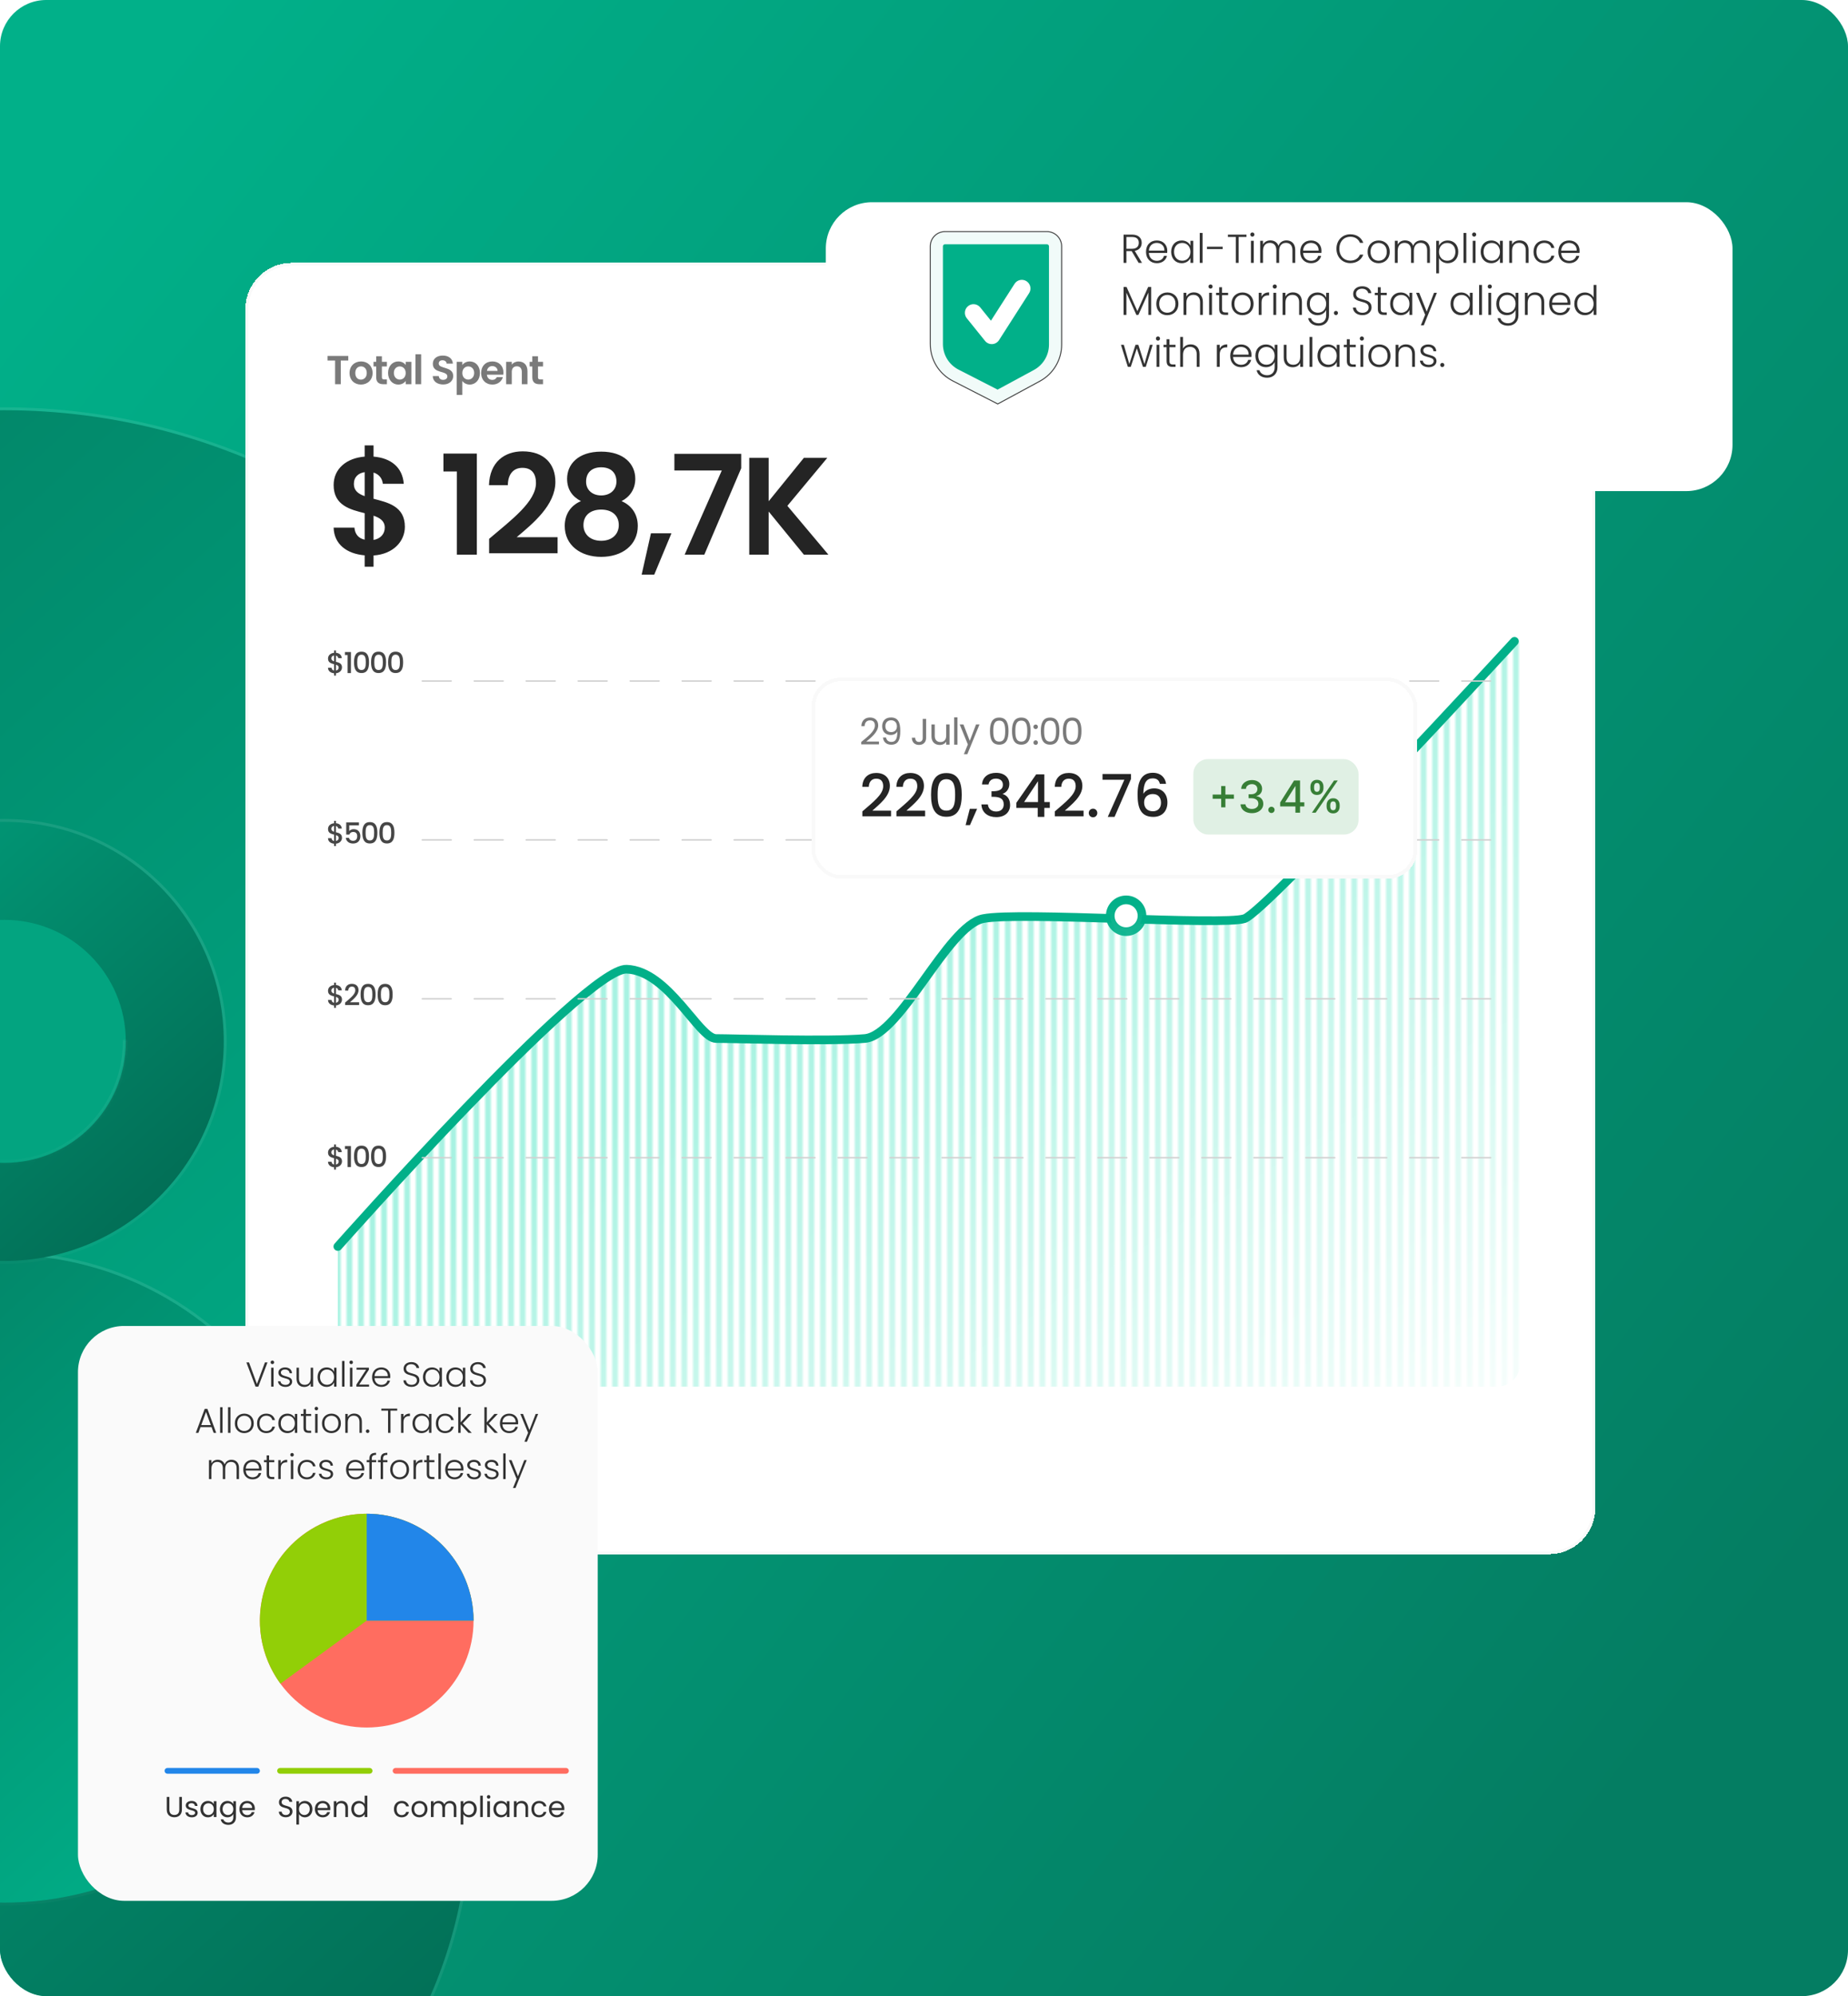 <svg width="640" height="691" viewBox="0 0 640 691" fill="none" xmlns="http://www.w3.org/2000/svg">
<g clip-path="url(#clip0_5710_10474)">
<rect width="640" height="691" rx="16" fill="white"/>
<rect width="640" height="691" rx="16" fill="url(#paint0_linear_5710_10474)"/>
<g filter="url(#filter0_dddd_5710_10474)">
<circle cx="1.499" cy="0.499" r="218.499" fill="url(#paint1_linear_5710_10474)"/>
<circle cx="1.499" cy="0.499" r="218.999" stroke="url(#paint2_linear_5710_10474)" stroke-opacity="0.2"/>
<g filter="url(#filter1_dddd_5710_10474)">
<circle cx="1.498" cy="0.498" r="160.999" fill="url(#paint3_linear_5710_10474)"/>
<circle cx="1.498" cy="0.498" r="161.499" stroke="url(#paint4_linear_5710_10474)" stroke-opacity="0.2"/>
</g>
<g filter="url(#filter2_dddd_5710_10474)">
<circle cx="1.499" cy="0.499" r="112.124" fill="url(#paint5_linear_5710_10474)"/>
<circle cx="1.499" cy="0.499" r="112.624" stroke="url(#paint6_linear_5710_10474)" stroke-opacity="0.2"/>
</g>
<circle cx="1.499" cy="0.5" r="75.999" fill="url(#paint7_linear_5710_10474)"/>
<circle cx="1.499" cy="0.5" r="76.499" stroke="url(#paint8_linear_5710_10474)" stroke-opacity="0.2"/>
<mask id="path-11-inside-1_5710_10474" fill="white">
<path d="M43.566 0.486C43.566 23.72 24.732 42.554 1.498 42.554C-21.735 42.554 -40.57 23.72 -40.57 0.486C-40.57 -22.747 -21.735 -41.582 1.498 -41.582C24.732 -41.582 43.566 -22.747 43.566 0.486Z"/>
</mask>
<path d="M43.566 0.486C43.566 23.72 24.732 42.554 1.498 42.554C-21.735 42.554 -40.57 23.72 -40.57 0.486C-40.57 -22.747 -21.735 -41.582 1.498 -41.582C24.732 -41.582 43.566 -22.747 43.566 0.486Z" fill="#03A480"/>
<path d="M42.566 0.486C42.566 23.167 24.18 41.554 1.498 41.554V43.554C25.284 43.554 44.566 24.272 44.566 0.486H42.566ZM1.498 41.554C-21.183 41.554 -39.57 23.167 -39.57 0.486H-41.57C-41.57 24.272 -22.287 43.554 1.498 43.554V41.554ZM-39.57 0.486C-39.57 -22.195 -21.183 -40.582 1.498 -40.582V-42.582C-22.287 -42.582 -41.57 -23.3 -41.57 0.486H-39.57ZM1.498 -40.582C24.18 -40.582 42.566 -22.195 42.566 0.486H44.566C44.566 -23.3 25.284 -42.582 1.498 -42.582V-40.582Z" fill="url(#paint9_linear_5710_10474)" fill-opacity="0.2" mask="url(#path-11-inside-1_5710_10474)"/>
</g>
<g filter="url(#filter3_dddd_5710_10474)">
<circle cx="637.499" cy="692.499" r="218.499" fill="url(#paint10_linear_5710_10474)"/>
<circle cx="637.499" cy="692.499" r="218.999" stroke="url(#paint11_linear_5710_10474)" stroke-opacity="0.2"/>
<g filter="url(#filter4_dddd_5710_10474)">
<circle cx="637.498" cy="692.498" r="160.999" fill="url(#paint12_linear_5710_10474)"/>
<circle cx="637.498" cy="692.498" r="161.499" stroke="url(#paint13_linear_5710_10474)" stroke-opacity="0.2"/>
</g>
<g filter="url(#filter5_dddd_5710_10474)">
<circle cx="637.499" cy="692.499" r="112.124" fill="url(#paint14_linear_5710_10474)"/>
<circle cx="637.499" cy="692.499" r="112.624" stroke="url(#paint15_linear_5710_10474)" stroke-opacity="0.2"/>
</g>
<circle cx="637.499" cy="692.5" r="75.999" fill="url(#paint16_linear_5710_10474)"/>
<circle cx="637.499" cy="692.5" r="76.499" stroke="url(#paint17_linear_5710_10474)" stroke-opacity="0.2"/>
<mask id="path-21-inside-2_5710_10474" fill="white">
<path d="M679.566 692.486C679.566 715.72 660.732 734.554 637.498 734.554C614.265 734.554 595.43 715.72 595.43 692.486C595.43 669.253 614.265 650.418 637.498 650.418C660.732 650.418 679.566 669.253 679.566 692.486Z"/>
</mask>
<path d="M679.566 692.486C679.566 715.72 660.732 734.554 637.498 734.554C614.265 734.554 595.43 715.72 595.43 692.486C595.43 669.253 614.265 650.418 637.498 650.418C660.732 650.418 679.566 669.253 679.566 692.486Z" fill="#058769"/>
<path d="M678.566 692.486C678.566 715.167 660.18 733.554 637.498 733.554V735.554C661.284 735.554 680.566 716.272 680.566 692.486H678.566ZM637.498 733.554C614.817 733.554 596.43 715.167 596.43 692.486H594.43C594.43 716.272 613.713 735.554 637.498 735.554V733.554ZM596.43 692.486C596.43 669.805 614.817 651.418 637.498 651.418V649.418C613.713 649.418 594.43 668.7 594.43 692.486H596.43ZM637.498 651.418C660.18 651.418 678.566 669.805 678.566 692.486H680.566C680.566 668.7 661.284 649.418 637.498 649.418V651.418Z" fill="url(#paint18_linear_5710_10474)" fill-opacity="0.2" mask="url(#path-21-inside-2_5710_10474)"/>
</g>
<g filter="url(#filter6_d_5710_10474)">
<rect x="85" y="89" width="467.5" height="447" rx="16" fill="white" shape-rendering="crispEdges"/>
<rect x="85.5" y="89.5" width="466.5" height="446" rx="15.5" stroke="#F9F9F9" shape-rendering="crispEdges"/>
<path d="M113.448 122.81V121.228H120.616V122.81H118.012V131H116.052V122.81H113.448ZM129.036 127.122C129.036 129.558 127.244 131.126 124.99 131.126C122.75 131.126 121.056 129.558 121.056 127.122C121.056 124.672 122.806 123.118 125.046 123.118C127.286 123.118 129.036 124.672 129.036 127.122ZM123.044 127.122C123.044 128.662 123.94 129.418 124.99 129.418C126.026 129.418 127.02 128.662 127.02 127.122C127.02 125.568 126.054 124.826 125.018 124.826C123.982 124.826 123.044 125.568 123.044 127.122ZM130.282 128.592V124.854H129.358V123.244H130.282V121.326H132.256V123.244H133.992V124.854H132.256V128.606C132.256 129.124 132.466 129.348 133.082 129.348H133.992V131H132.76C131.276 131 130.282 130.37 130.282 128.592ZM134.398 127.094C134.398 124.672 135.966 123.118 137.94 123.118C139.186 123.118 140.04 123.706 140.502 124.35V123.244H142.476V131H140.502V129.866C140.04 130.538 139.158 131.126 137.926 131.126C135.966 131.126 134.398 129.516 134.398 127.094ZM140.502 127.122C140.502 125.652 139.522 124.84 138.444 124.84C137.394 124.84 136.4 125.624 136.4 127.094C136.4 128.564 137.394 129.404 138.444 129.404C139.522 129.404 140.502 128.592 140.502 127.122ZM143.89 131V120.64H145.85V131H143.89ZM156.954 128.172C156.954 129.712 155.722 131.098 153.496 131.098C151.466 131.098 149.898 130.034 149.87 128.186H151.97C152.026 128.97 152.544 129.488 153.454 129.488C154.378 129.488 154.924 128.998 154.924 128.298C154.924 126.184 149.884 127.458 149.898 123.916C149.898 122.152 151.326 121.088 153.342 121.088C155.344 121.088 156.716 122.11 156.842 123.874H154.686C154.644 123.23 154.126 122.726 153.286 122.712C152.516 122.684 151.942 123.062 151.942 123.86C151.942 125.82 156.954 124.728 156.954 128.172ZM160.114 124.364C160.576 123.706 161.472 123.118 162.676 123.118C164.664 123.118 166.218 124.672 166.218 127.094C166.218 129.516 164.664 131.126 162.676 131.126C161.458 131.126 160.59 130.524 160.114 129.894V134.696H158.154V123.244H160.114V124.364ZM164.216 127.094C164.216 125.624 163.222 124.84 162.158 124.84C161.108 124.84 160.114 125.652 160.114 127.122C160.114 128.592 161.108 129.404 162.158 129.404C163.222 129.404 164.216 128.564 164.216 127.094ZM170.474 124.728C169.536 124.728 168.794 125.33 168.64 126.394H172.322C172.294 125.372 171.482 124.728 170.474 124.728ZM174.156 128.564C173.736 129.992 172.448 131.126 170.53 131.126C168.276 131.126 166.638 129.558 166.638 127.122C166.638 124.672 168.234 123.118 170.53 123.118C172.77 123.118 174.352 124.644 174.352 126.954C174.352 127.206 174.338 127.458 174.296 127.71H168.626C168.724 128.858 169.508 129.502 170.488 129.502C171.328 129.502 171.79 129.082 172.042 128.564H174.156ZM180.714 131V126.716C180.714 125.47 180.028 124.798 178.992 124.798C177.928 124.798 177.242 125.47 177.242 126.716V131H175.282V123.244H177.242V124.21C177.746 123.552 178.586 123.132 179.58 123.132C181.386 123.132 182.674 124.308 182.674 126.45V131H180.714ZM184.346 128.592V124.854H183.422V123.244H184.346V121.326H186.32V123.244H188.056V124.854H186.32V128.606C186.32 129.124 186.53 129.348 187.146 129.348H188.056V131H186.824C185.34 131 184.346 130.37 184.346 128.592Z" fill="#7A7A7A"/>
<path d="M126.296 194.176V190.24C120.104 189.712 115.688 186.4 115.544 180.64H122.744C122.936 182.848 124.088 184.336 126.296 184.816V175.648C121.352 174.4 115.544 173.008 115.544 165.904C115.544 160.24 120.056 156.544 126.296 156.064V152.176H129.368V156.064C135.368 156.544 139.4 159.76 139.832 165.472H132.584C132.392 163.6 131.24 162.16 129.368 161.584V170.656C134.36 171.952 140.216 173.248 140.216 180.352C140.216 185.248 136.376 189.808 129.368 190.288V194.176H126.296ZM133.256 180.64C133.256 178.384 131.624 177.28 129.368 176.512V184.912C131.816 184.48 133.256 182.8 133.256 180.64ZM122.552 165.568C122.552 167.824 124.088 168.976 126.296 169.744V161.44C124.088 161.776 122.552 163.12 122.552 165.568ZM158.228 190V161.2H153.572V155.008H165.14V190H158.228ZM169.394 189.52V184.528C177.314 177.808 185.618 171.616 185.618 165.184C185.618 162.064 184.226 159.952 180.914 159.952C177.698 159.952 175.922 162.256 175.874 165.952H169.346C169.586 157.936 174.722 154.24 181.01 154.24C188.546 154.24 192.338 158.704 192.338 164.8C192.338 172.912 184.514 179.248 178.946 183.952H193.106V189.52H169.394ZM201.197 171.472C198.317 169.984 196.397 167.536 196.397 163.744C196.397 158.704 200.237 154.336 208.205 154.336C216.173 154.336 220.013 158.752 220.013 163.744C220.013 167.44 217.997 170.08 215.261 171.472C218.717 172.96 220.877 175.984 220.877 180.064C220.877 186.736 215.405 190.768 208.205 190.768C201.053 190.768 195.581 186.736 195.581 180.064C195.581 175.936 197.741 172.912 201.197 171.472ZM208.205 169.504C211.277 169.504 213.485 167.584 213.485 164.704C213.485 161.536 211.421 159.76 208.205 159.76C205.085 159.76 202.973 161.488 202.973 164.752C202.973 167.632 205.181 169.504 208.205 169.504ZM208.205 174.4C204.701 174.4 202.061 176.224 202.061 179.776C202.061 182.896 204.365 185.2 208.205 185.2C212.045 185.2 214.301 182.848 214.301 179.776C214.301 176.32 211.805 174.4 208.205 174.4ZM222.217 196.912L225.433 182.608H232.537L226.585 196.912H222.217ZM233.555 155.104H256.691V160.096L243.923 190H237.107L249.971 160.864H233.555V155.104ZM278.396 190L266.204 175.072V190H259.484V156.496H266.204V171.52L278.396 156.496H286.508L272.684 173.104L286.892 190H278.396Z" fill="#242424"/>
<mask id="mask0_5710_10474" style="mask-type:alpha" maskUnits="userSpaceOnUse" x="97" y="164" width="441" height="370">
<line x1="97.75" y1="164" x2="97.75" y2="534" stroke="black" stroke-width="1.5"/>
<path d="M101 164L101 534" stroke="black" stroke-width="1.5"/>
<path d="M105 164L105 534" stroke="black" stroke-width="1.5"/>
<path d="M109 164L109 534" stroke="black" stroke-width="1.5"/>
<path d="M113 164L113 534" stroke="black" stroke-width="1.5"/>
<path d="M117 164L117 534" stroke="black" stroke-width="1.5"/>
<path d="M121 164L121 534" stroke="black" stroke-width="1.5"/>
<path d="M125 164L125 534" stroke="black" stroke-width="1.5"/>
<path d="M129 164L129 534" stroke="black" stroke-width="1.5"/>
<path d="M133 164L133 534" stroke="black" stroke-width="1.5"/>
<path d="M137 164L137 534" stroke="black" stroke-width="1.5"/>
<path d="M141 164L141 534" stroke="black" stroke-width="1.5"/>
<path d="M145 164L145 534" stroke="black" stroke-width="1.5"/>
<path d="M149 164L149 534" stroke="black" stroke-width="1.5"/>
<path d="M153 164L153 534" stroke="black" stroke-width="1.5"/>
<path d="M157 164L157 534" stroke="black" stroke-width="1.5"/>
<path d="M161 164L161 534" stroke="black" stroke-width="1.5"/>
<path d="M165 164L165 534" stroke="black" stroke-width="1.5"/>
<path d="M169 164L169 534" stroke="black" stroke-width="1.5"/>
<path d="M173 164L173 534" stroke="black" stroke-width="1.5"/>
<path d="M177 164L177 534" stroke="black" stroke-width="1.5"/>
<path d="M181 164L181 534" stroke="black" stroke-width="1.5"/>
<path d="M185 164L185 534" stroke="black" stroke-width="1.5"/>
<path d="M189 164L189 534" stroke="black" stroke-width="1.5"/>
<path d="M193 164L193 534" stroke="black" stroke-width="1.5"/>
<path d="M197 164L197 534" stroke="black" stroke-width="1.5"/>
<path d="M201 164L201 534" stroke="black" stroke-width="1.5"/>
<path d="M205 164L205 534" stroke="black" stroke-width="1.5"/>
<path d="M209 164L209 534" stroke="black" stroke-width="1.5"/>
<path d="M213 164L213 534" stroke="black" stroke-width="1.5"/>
<path d="M217 164L217 534" stroke="black" stroke-width="1.5"/>
<path d="M221 164L221 534" stroke="black" stroke-width="1.5"/>
<path d="M225 164L225 534" stroke="black" stroke-width="1.5"/>
<path d="M229 164L229 534" stroke="black" stroke-width="1.5"/>
<path d="M233 164L233 534" stroke="black" stroke-width="1.5"/>
<path d="M237 164L237 534" stroke="black" stroke-width="1.5"/>
<path d="M241 164L241 534" stroke="black" stroke-width="1.5"/>
<path d="M245 164L245 534" stroke="black" stroke-width="1.5"/>
<path d="M249 164L249 534" stroke="black" stroke-width="1.5"/>
<path d="M253 164L253 534" stroke="black" stroke-width="1.5"/>
<path d="M257 164V534" stroke="black" stroke-width="1.5"/>
<path d="M261 164V534" stroke="black" stroke-width="1.5"/>
<path d="M265 164V534" stroke="black" stroke-width="1.5"/>
<path d="M269 164V534" stroke="black" stroke-width="1.5"/>
<path d="M273 164V534" stroke="black" stroke-width="1.5"/>
<path d="M277 164V534" stroke="black" stroke-width="1.5"/>
<path d="M281 164V534" stroke="black" stroke-width="1.5"/>
<path d="M285 164V534" stroke="black" stroke-width="1.5"/>
<path d="M289 164V534" stroke="black" stroke-width="1.5"/>
<path d="M293 164V534" stroke="black" stroke-width="1.5"/>
<path d="M297 164V534" stroke="black" stroke-width="1.5"/>
<path d="M301 164V534" stroke="black" stroke-width="1.5"/>
<path d="M305 164V534" stroke="black" stroke-width="1.5"/>
<path d="M309 164V534" stroke="black" stroke-width="1.5"/>
<path d="M313 164V534" stroke="black" stroke-width="1.5"/>
<path d="M317 164V534" stroke="black" stroke-width="1.5"/>
<path d="M321 164V534" stroke="black" stroke-width="1.5"/>
<path d="M325 164V534" stroke="black" stroke-width="1.5"/>
<path d="M329 164V534" stroke="black" stroke-width="1.5"/>
<path d="M333 164V534" stroke="black" stroke-width="1.5"/>
<path d="M337 164V534" stroke="black" stroke-width="1.5"/>
<path d="M341 164V534" stroke="black" stroke-width="1.5"/>
<path d="M345 164V534" stroke="black" stroke-width="1.5"/>
<path d="M349 164V534" stroke="black" stroke-width="1.5"/>
<path d="M353 164V534" stroke="black" stroke-width="1.5"/>
<path d="M357 164V534" stroke="black" stroke-width="1.5"/>
<path d="M361 164V534" stroke="black" stroke-width="1.5"/>
<path d="M365 164V534" stroke="black" stroke-width="1.5"/>
<path d="M369 164V534" stroke="black" stroke-width="1.5"/>
<path d="M373 164V534" stroke="black" stroke-width="1.5"/>
<path d="M377 164V534" stroke="black" stroke-width="1.5"/>
<path d="M381 164V534" stroke="black" stroke-width="1.5"/>
<path d="M385 164V534" stroke="black" stroke-width="1.5"/>
<path d="M389 164V534" stroke="black" stroke-width="1.5"/>
<path d="M393 164V534" stroke="black" stroke-width="1.5"/>
<path d="M397 164V534" stroke="black" stroke-width="1.5"/>
<path d="M401 164V534" stroke="black" stroke-width="1.5"/>
<path d="M405 164V534" stroke="black" stroke-width="1.5"/>
<path d="M409 164V534" stroke="black" stroke-width="1.5"/>
<path d="M413 164V534" stroke="black" stroke-width="1.5"/>
<path d="M417 164V534" stroke="black" stroke-width="1.5"/>
<path d="M421 164V534" stroke="black" stroke-width="1.5"/>
<path d="M425 164V534" stroke="black" stroke-width="1.5"/>
<path d="M429 164V534" stroke="black" stroke-width="1.5"/>
<path d="M433 164V534" stroke="black" stroke-width="1.5"/>
<path d="M437 164V534" stroke="black" stroke-width="1.5"/>
<path d="M441 164V534" stroke="black" stroke-width="1.5"/>
<path d="M445 164V534" stroke="black" stroke-width="1.5"/>
<path d="M449 164V534" stroke="black" stroke-width="1.5"/>
<path d="M453 164V534" stroke="black" stroke-width="1.5"/>
<path d="M457 164V534" stroke="black" stroke-width="1.5"/>
<path d="M461 164V534" stroke="black" stroke-width="1.5"/>
<path d="M465 164V534" stroke="black" stroke-width="1.5"/>
<path d="M469 164V534" stroke="black" stroke-width="1.5"/>
<path d="M473 164V534" stroke="black" stroke-width="1.5"/>
<path d="M477 164V534" stroke="black" stroke-width="1.5"/>
<path d="M481 164V534" stroke="black" stroke-width="1.5"/>
<path d="M485 164V534" stroke="black" stroke-width="1.5"/>
<path d="M489 164V534" stroke="black" stroke-width="1.5"/>
<path d="M493 164V534" stroke="black" stroke-width="1.5"/>
<path d="M497 164V534" stroke="black" stroke-width="1.5"/>
<path d="M501 164V534" stroke="black" stroke-width="1.5"/>
<path d="M505 164V534" stroke="black" stroke-width="1.5"/>
<path d="M509 164V534" stroke="black" stroke-width="1.5"/>
<path d="M513 164V534" stroke="black" stroke-width="1.5"/>
<path d="M517 164V534" stroke="black" stroke-width="1.5"/>
<path d="M521 164V534" stroke="black" stroke-width="1.5"/>
<path d="M525 164V534" stroke="black" stroke-width="1.5"/>
<path d="M529 164V534" stroke="black" stroke-width="1.5"/>
<path d="M533 164V534" stroke="black" stroke-width="1.5"/>
<path d="M537 164V534" stroke="black" stroke-width="1.5"/>
</mask>
<g mask="url(#mask0_5710_10474)">
<path d="M219 333.5C204.5 333 119 429.5 119 429.5V470C119 474.418 122.582 478 127 478H518.5C522.918 478 526.5 474.418 526.5 470V220C526.5 220 440.5 313.5 433 316C425.5 318.5 355 313.5 342.5 316C330 318.5 314 356.4 301.5 357.5C289 358.6 256 357.5 250 357.5C244 357.5 233.5 334 219 333.5Z" fill="url(#paint19_linear_5710_10474)"/>
<path d="M217 333.5C202.5 333 117 429.5 117 429.5V470C117 474.418 120.582 478 125 478H516.5C520.918 478 524.5 474.418 524.5 470V220C524.5 220 438.5 313.5 431 316C423.5 318.5 353 313.5 340.5 316C328 318.5 312 356.4 299.5 357.5C287 358.6 254 357.5 248 357.5C242 357.5 231.5 334 217 333.5Z" fill="url(#paint20_linear_5710_10474)"/>
</g>
<path d="M117 429.5C117 429.5 202.5 333 217 333.5C231.5 334 242 357.5 248 357.5C254 357.5 287 358.6 299.5 357.5C312 356.4 328 318.5 340.5 316C353 313.5 423.5 318.5 431 316C438.5 313.5 524.5 220 524.5 220" stroke="#01B089" stroke-width="3" stroke-linecap="round"/>
<path d="M390 320.5C393.038 320.5 395.5 318.038 395.5 315C395.5 311.962 393.038 309.5 390 309.5C386.962 309.5 384.5 311.962 384.5 315C384.5 318.038 386.962 320.5 390 320.5Z" fill="white" stroke="url(#paint21_linear_5710_10474)" stroke-width="3"/>
<path d="M115.7 231.87V231.06C114.48 230.95 113.6 230.28 113.6 229.15H114.82C114.86 229.65 115.14 230.02 115.7 230.12V227.92C114.7 227.67 113.6 227.39 113.6 225.98C113.6 224.86 114.46 224.09 115.7 223.98V223.16H116.35V223.97C117.5 224.07 118.28 224.7 118.37 225.83H117.15C117.11 225.43 116.83 225.06 116.35 224.94V227.1C117.35 227.34 118.44 227.61 118.44 229.02C118.44 229.99 117.7 230.93 116.35 231.05V231.87H115.7ZM117.29 229.08C117.29 228.51 116.89 228.26 116.35 228.09V230.12C116.95 230.02 117.29 229.6 117.29 229.08ZM114.76 225.92C114.76 226.5 115.16 226.76 115.7 226.93V224.91C115.15 224.98 114.76 225.31 114.76 225.92ZM120.384 231V224.75H119.454V223.71H121.534V231H120.384ZM122.6 227.26C122.6 225.18 123.16 223.58 125.2 223.58C127.24 223.58 127.8 225.18 127.8 227.26C127.8 229.38 127.24 230.98 125.2 230.98C123.16 230.98 122.6 229.38 122.6 227.26ZM126.68 227.26C126.68 225.9 126.53 224.62 125.2 224.62C123.87 224.62 123.72 225.9 123.72 227.26C123.72 228.69 123.87 229.94 125.2 229.94C126.53 229.94 126.68 228.69 126.68 227.26ZM128.506 227.26C128.506 225.18 129.066 223.58 131.106 223.58C133.146 223.58 133.706 225.18 133.706 227.26C133.706 229.38 133.146 230.98 131.106 230.98C129.066 230.98 128.506 229.38 128.506 227.26ZM132.586 227.26C132.586 225.9 132.436 224.62 131.106 224.62C129.776 224.62 129.626 225.9 129.626 227.26C129.626 228.69 129.776 229.94 131.106 229.94C132.436 229.94 132.586 228.69 132.586 227.26ZM134.413 227.26C134.413 225.18 134.973 223.58 137.013 223.58C139.053 223.58 139.613 225.18 139.613 227.26C139.613 229.38 139.053 230.98 137.013 230.98C134.973 230.98 134.413 229.38 134.413 227.26ZM138.493 227.26C138.493 225.9 138.343 224.62 137.013 224.62C135.683 224.62 135.533 225.9 135.533 227.26C135.533 228.69 135.683 229.94 137.013 229.94C138.343 229.94 138.493 228.69 138.493 227.26Z" fill="#464646"/>
<path d="M115.7 290.87V290.06C114.48 289.95 113.6 289.28 113.6 288.15H114.82C114.86 288.65 115.14 289.02 115.7 289.12V286.92C114.7 286.67 113.6 286.39 113.6 284.98C113.6 283.86 114.46 283.09 115.7 282.98V282.16H116.35V282.97C117.5 283.07 118.28 283.7 118.37 284.83H117.15C117.11 284.43 116.83 284.06 116.35 283.94V286.1C117.35 286.34 118.44 286.61 118.44 288.02C118.44 288.99 117.7 289.93 116.35 290.05V290.87H115.7ZM117.29 288.08C117.29 287.51 116.89 287.26 116.35 287.09V289.12C116.95 289.02 117.29 288.6 117.29 288.08ZM114.76 284.92C114.76 285.5 115.16 285.76 115.7 285.93V283.91C115.15 283.98 114.76 284.31 114.76 284.92ZM119.904 282.69H124.304V283.69H120.954V285.68C121.224 285.32 121.814 285.02 122.464 285.02C124.254 285.02 124.804 286.35 124.804 287.45C124.804 288.9 123.974 290 122.284 290C120.784 290 119.914 289.17 119.744 288.03H120.854C121.004 288.65 121.524 289.05 122.294 289.05C123.274 289.05 123.714 288.38 123.714 287.48C123.714 286.53 123.244 285.99 122.294 285.99C121.624 285.99 121.174 286.36 120.984 286.9H119.904V282.69ZM125.491 286.26C125.491 284.18 126.051 282.58 128.091 282.58C130.131 282.58 130.691 284.18 130.691 286.26C130.691 288.38 130.131 289.98 128.091 289.98C126.051 289.98 125.491 288.38 125.491 286.26ZM129.571 286.26C129.571 284.9 129.421 283.62 128.091 283.62C126.761 283.62 126.611 284.9 126.611 286.26C126.611 287.69 126.761 288.94 128.091 288.94C129.421 288.94 129.571 287.69 129.571 286.26ZM131.397 286.26C131.397 284.18 131.957 282.58 133.997 282.58C136.037 282.58 136.597 284.18 136.597 286.26C136.597 288.38 136.037 289.98 133.997 289.98C131.957 289.98 131.397 288.38 131.397 286.26ZM135.477 286.26C135.477 284.9 135.327 283.62 133.997 283.62C132.667 283.62 132.517 284.9 132.517 286.26C132.517 287.69 132.667 288.94 133.997 288.94C135.327 288.94 135.477 287.69 135.477 286.26Z" fill="#464646"/>
<path d="M115.7 346.87V346.06C114.48 345.95 113.6 345.28 113.6 344.15H114.82C114.86 344.65 115.14 345.02 115.7 345.12V342.92C114.7 342.67 113.6 342.39 113.6 340.98C113.6 339.86 114.46 339.09 115.7 338.98V338.16H116.35V338.97C117.5 339.07 118.28 339.7 118.37 340.83H117.15C117.11 340.43 116.83 340.06 116.35 339.94V342.1C117.35 342.34 118.44 342.61 118.44 344.02C118.44 344.99 117.7 345.93 116.35 346.05V346.87H115.7ZM117.29 344.08C117.29 343.51 116.89 343.26 116.35 343.09V345.12C116.95 345.02 117.29 344.6 117.29 344.08ZM114.76 340.92C114.76 341.5 115.16 341.76 115.7 341.93V339.91C115.15 339.98 114.76 340.31 114.76 340.92ZM119.514 345.9V345.07C121.234 343.56 123.044 342.24 123.044 340.81C123.044 340.05 122.714 339.53 121.864 339.53C121.064 339.53 120.634 340.09 120.604 340.91H119.504C119.544 339.33 120.564 338.56 121.854 338.56C123.334 338.56 124.174 339.45 124.174 340.76C124.174 342.53 122.374 343.88 121.204 344.95H124.374V345.9H119.514ZM124.875 342.26C124.875 340.18 125.435 338.58 127.475 338.58C129.515 338.58 130.075 340.18 130.075 342.26C130.075 344.38 129.515 345.98 127.475 345.98C125.435 345.98 124.875 344.38 124.875 342.26ZM128.955 342.26C128.955 340.9 128.805 339.62 127.475 339.62C126.145 339.62 125.995 340.9 125.995 342.26C125.995 343.69 126.145 344.94 127.475 344.94C128.805 344.94 128.955 343.69 128.955 342.26ZM130.782 342.26C130.782 340.18 131.342 338.58 133.382 338.58C135.422 338.58 135.982 340.18 135.982 342.26C135.982 344.38 135.422 345.98 133.382 345.98C131.342 345.98 130.782 344.38 130.782 342.26ZM134.862 342.26C134.862 340.9 134.712 339.62 133.382 339.62C132.052 339.62 131.902 340.9 131.902 342.26C131.902 343.69 132.052 344.94 133.382 344.94C134.712 344.94 134.862 343.69 134.862 342.26Z" fill="#464646"/>
<path d="M115.7 402.87V402.06C114.48 401.95 113.6 401.28 113.6 400.15H114.82C114.86 400.65 115.14 401.02 115.7 401.12V398.92C114.7 398.67 113.6 398.39 113.6 396.98C113.6 395.86 114.46 395.09 115.7 394.98V394.16H116.35V394.97C117.5 395.07 118.28 395.7 118.37 396.83H117.15C117.11 396.43 116.83 396.06 116.35 395.94V398.1C117.35 398.34 118.44 398.61 118.44 400.02C118.44 400.99 117.7 401.93 116.35 402.05V402.87H115.7ZM117.29 400.08C117.29 399.51 116.89 399.26 116.35 399.09V401.12C116.95 401.02 117.29 400.6 117.29 400.08ZM114.76 396.92C114.76 397.5 115.16 397.76 115.7 397.93V395.91C115.15 395.98 114.76 396.31 114.76 396.92ZM120.384 402V395.75H119.454V394.71H121.534V402H120.384ZM122.6 398.26C122.6 396.18 123.16 394.58 125.2 394.58C127.24 394.58 127.8 396.18 127.8 398.26C127.8 400.38 127.24 401.98 125.2 401.98C123.16 401.98 122.6 400.38 122.6 398.26ZM126.68 398.26C126.68 396.9 126.53 395.62 125.2 395.62C123.87 395.62 123.72 396.9 123.72 398.26C123.72 399.69 123.87 400.94 125.2 400.94C126.53 400.94 126.68 399.69 126.68 398.26ZM128.506 398.26C128.506 396.18 129.066 394.58 131.106 394.58C133.146 394.58 133.706 396.18 133.706 398.26C133.706 400.38 133.146 401.98 131.106 401.98C129.066 401.98 128.506 400.38 128.506 398.26ZM132.586 398.26C132.586 396.9 132.436 395.62 131.106 395.62C129.776 395.62 129.626 396.9 129.626 398.26C129.626 399.69 129.776 400.94 131.106 400.94C132.436 400.94 132.586 399.69 132.586 398.26Z" fill="#464646"/>
<line x1="146.25" y1="233.75" x2="522.75" y2="233.75" stroke="#D0D0D0" stroke-width="0.5" stroke-linecap="round" stroke-dasharray="10 8"/>
<line x1="146.25" y1="288.75" x2="522.75" y2="288.75" stroke="#D0D0D0" stroke-width="0.5" stroke-linecap="round" stroke-dasharray="10 8"/>
<line x1="146.25" y1="343.75" x2="522.75" y2="343.75" stroke="#D0D0D0" stroke-width="0.5" stroke-linecap="round" stroke-dasharray="10 8"/>
<line x1="146.25" y1="398.75" x2="522.75" y2="398.75" stroke="#D0D0D0" stroke-width="0.5" stroke-linecap="round" stroke-dasharray="10 8"/>
<g filter="url(#filter7_d_5710_10474)">
<rect x="281" y="230" width="209.833" height="69.667" rx="10.222" fill="white" shape-rendering="crispEdges"/>
<rect x="281.639" y="230.639" width="208.556" height="68.389" rx="9.583" stroke="#F9F9F9" stroke-width="1.278" shape-rendering="crispEdges"/>
<path d="M298.263 253.12V252.289C300.691 250.334 302.991 248.494 302.991 246.603C302.991 245.581 302.543 244.814 301.291 244.814C300.09 244.814 299.477 245.645 299.426 246.808H298.301C298.378 244.84 299.617 243.818 301.278 243.818C303.016 243.818 304.141 244.84 304.141 246.552C304.141 248.852 301.662 250.807 300.013 252.149H304.409V253.12H298.263ZM305.791 250.743H306.865C307.031 251.702 307.644 252.264 308.718 252.264C310.072 252.264 310.8 251.344 310.762 248.635C310.391 249.414 309.471 249.862 308.475 249.862C306.775 249.862 305.51 248.801 305.51 246.846C305.51 245.083 306.558 243.805 308.551 243.805C311.056 243.805 311.784 245.568 311.784 248.431C311.784 251.51 311.081 253.235 308.654 253.235C306.814 253.235 305.919 252.098 305.791 250.743ZM308.666 248.878C309.778 248.878 310.621 248.149 310.621 246.91C310.621 245.658 309.906 244.776 308.577 244.776C307.376 244.776 306.622 245.594 306.622 246.821C306.622 248.009 307.286 248.878 308.666 248.878ZM319.559 250.897V244.316H320.735V250.897C320.735 252.379 319.738 253.312 318.269 253.312C316.787 253.312 315.79 252.366 315.79 250.807H316.953C316.965 251.625 317.349 252.277 318.269 252.277C319.189 252.277 319.559 251.638 319.559 250.897ZM328.852 246.22V253.222H327.689V252.187C327.242 252.916 326.386 253.324 325.453 253.324C323.843 253.324 322.578 252.328 322.578 250.322V246.22H323.728V250.168C323.728 251.587 324.508 252.315 325.683 252.315C326.884 252.315 327.689 251.574 327.689 250.066V246.22H328.852ZM330.432 253.222V243.767H331.595V253.222H330.432ZM335.851 251.893L338.023 246.22H339.225L335.008 256.519H333.807L335.187 253.146L332.363 246.22H333.653L335.851 251.893ZM342.842 248.507C342.842 245.862 343.506 243.843 346.062 243.843C348.604 243.843 349.269 245.862 349.269 248.507C349.269 251.191 348.604 253.222 346.062 253.222C343.506 253.222 342.842 251.191 342.842 248.507ZM348.119 248.507C348.119 246.591 347.876 244.904 346.062 244.904C344.234 244.904 343.992 246.591 343.992 248.507C343.992 250.501 344.234 252.162 346.062 252.162C347.876 252.162 348.119 250.501 348.119 248.507ZM350.482 248.507C350.482 245.862 351.146 243.843 353.702 243.843C356.245 243.843 356.909 245.862 356.909 248.507C356.909 251.191 356.245 253.222 353.702 253.222C351.146 253.222 350.482 251.191 350.482 248.507ZM355.759 248.507C355.759 246.591 355.516 244.904 353.702 244.904C351.875 244.904 351.632 246.591 351.632 248.507C351.632 250.501 351.875 252.162 353.702 252.162C355.516 252.162 355.759 250.501 355.759 248.507ZM359.451 252.507C359.451 252.954 359.106 253.299 358.684 253.299C358.237 253.299 357.892 252.954 357.892 252.507C357.892 252.059 358.237 251.714 358.684 251.714C359.106 251.714 359.451 252.059 359.451 252.507ZM359.451 247.038C359.451 247.485 359.106 247.83 358.684 247.83C358.237 247.83 357.892 247.485 357.892 247.038C357.892 246.591 358.237 246.246 358.684 246.246C359.106 246.246 359.451 246.591 359.451 247.038ZM360.459 248.507C360.459 245.862 361.123 243.843 363.679 243.843C366.222 243.843 366.886 245.862 366.886 248.507C366.886 251.191 366.222 253.222 363.679 253.222C361.123 253.222 360.459 251.191 360.459 248.507ZM365.736 248.507C365.736 246.591 365.493 244.904 363.679 244.904C361.852 244.904 361.609 246.591 361.609 248.507C361.609 250.501 361.852 252.162 363.679 252.162C365.493 252.162 365.736 250.501 365.736 248.507ZM368.099 248.507C368.099 245.862 368.764 243.843 371.319 243.843C373.862 243.843 374.526 245.862 374.526 248.507C374.526 251.191 373.862 253.222 371.319 253.222C368.764 253.222 368.099 251.191 368.099 248.507ZM373.376 248.507C373.376 246.591 373.134 244.904 371.319 244.904C369.492 244.904 369.249 246.591 369.249 248.507C369.249 250.501 369.492 252.162 371.319 252.162C373.134 252.162 373.376 250.501 373.376 248.507Z" fill="#7A7A7A"/>
<path d="M298.654 278.018V276.321C302.17 273.234 305.871 270.535 305.871 267.612C305.871 266.058 305.196 264.995 303.458 264.995C301.823 264.995 300.944 266.14 300.882 267.816H298.633C298.715 264.586 300.8 263.012 303.438 263.012C306.464 263.012 308.181 264.831 308.181 267.509C308.181 271.128 304.501 273.888 302.109 276.076H308.59V278.018H298.654ZM310.453 278.018V276.321C313.97 273.234 317.67 270.535 317.67 267.612C317.67 266.058 316.995 264.995 315.258 264.995C313.622 264.995 312.743 266.14 312.682 267.816H310.433C310.515 264.586 312.6 263.012 315.237 263.012C318.263 263.012 319.98 264.831 319.98 267.509C319.98 271.128 316.3 273.888 313.908 276.076H320.389V278.018H310.453ZM322.437 270.576C322.437 266.324 323.582 263.052 327.752 263.052C331.923 263.052 333.068 266.324 333.068 270.576C333.068 274.91 331.923 278.181 327.752 278.181C323.582 278.181 322.437 274.91 322.437 270.576ZM330.778 270.576C330.778 267.796 330.471 265.179 327.752 265.179C325.033 265.179 324.727 267.796 324.727 270.576C324.727 273.5 325.033 276.055 327.752 276.055C330.471 276.055 330.778 273.5 330.778 270.576ZM334.41 281.064L335.861 275.421H338.396L335.922 281.064H334.41ZM340.085 266.998C340.249 264.422 342.252 262.971 344.971 262.971C347.936 262.971 349.551 264.688 349.551 266.855C349.551 268.634 348.426 269.84 347.261 270.228V270.31C348.815 270.78 349.817 272.068 349.817 274.133C349.817 276.505 348.14 278.304 345.033 278.304C342.211 278.304 340.024 276.832 339.881 273.908H342.13C342.232 275.299 343.254 276.362 345.012 276.362C346.75 276.362 347.609 275.299 347.609 273.908C347.609 271.946 346.341 271.271 343.908 271.271H343.377V269.349H343.929C346.034 269.329 347.322 268.716 347.322 267.121C347.322 265.833 346.484 264.974 344.89 264.974C343.254 264.974 342.498 265.956 342.354 266.998H340.085ZM359.38 278.222V275.115H351.979V273.356L358.848 263.502H361.669V273.091H363.571V275.115H361.669V278.222H359.38ZM354.657 273.091H359.482V265.874L354.657 273.091ZM365.318 278.018V276.321C368.834 273.234 372.535 270.535 372.535 267.612C372.535 266.058 371.86 264.995 370.122 264.995C368.487 264.995 367.608 266.14 367.546 267.816H365.297C365.379 264.586 367.465 263.012 370.102 263.012C373.128 263.012 374.845 264.831 374.845 267.509C374.845 271.128 371.165 273.888 368.773 276.076H375.254V278.018H365.318ZM380.02 276.873C380.02 277.711 379.366 278.365 378.548 278.365C377.71 278.365 377.056 277.711 377.056 276.873C377.056 276.035 377.71 275.38 378.548 275.38C379.366 275.38 380.02 276.035 380.02 276.873ZM381.824 263.38H391.678V265.117L385.995 278.222H383.643L389.388 265.363H381.824V263.38ZM403.834 266.773H401.687C401.401 265.567 400.685 264.892 399.213 264.892C397.108 264.892 396.024 266.324 395.963 270.228C396.699 269.002 398.171 268.348 399.724 268.348C402.403 268.348 404.304 270.147 404.304 273.254C404.304 276.076 402.607 278.222 399.418 278.222C395.084 278.222 393.959 275.176 393.959 270.433C393.959 265.772 395.513 262.95 399.234 262.95C402.137 262.95 403.588 264.79 403.834 266.773ZM399.213 270.31C397.68 270.31 396.228 271.23 396.228 273.213C396.228 275.053 397.312 276.28 399.295 276.28C401.012 276.28 402.076 275.115 402.076 273.356C402.076 271.578 401.176 270.31 399.213 270.31Z" fill="#242424"/>
<rect x="413.278" y="258.222" width="57.222" height="26.111" rx="5.111" fill="#E0F0E4"/>
<path d="M422.917 274.905V267.543H424.382V274.905H422.917ZM419.971 271.953V270.494H427.333V271.953H419.971ZM433.562 276.93C432.814 276.93 432.146 276.801 431.558 276.544C430.974 276.286 430.511 275.928 430.17 275.471C429.832 275.01 429.651 274.476 429.625 273.87H431.335C431.357 274.2 431.467 274.487 431.667 274.73C431.87 274.97 432.135 275.155 432.462 275.286C432.789 275.417 433.152 275.482 433.551 275.482C433.99 275.482 434.379 275.406 434.716 275.253C435.058 275.101 435.324 274.888 435.517 274.616C435.709 274.34 435.805 274.023 435.805 273.663C435.805 273.289 435.709 272.961 435.517 272.678C435.328 272.391 435.05 272.166 434.684 272.003C434.321 271.839 433.881 271.757 433.366 271.757H432.424V270.385H433.366C433.78 270.385 434.143 270.311 434.455 270.162C434.771 270.013 435.018 269.806 435.196 269.541C435.373 269.273 435.462 268.959 435.462 268.599C435.462 268.254 435.384 267.955 435.228 267.701C435.076 267.443 434.858 267.242 434.575 267.096C434.295 266.951 433.965 266.879 433.584 266.879C433.221 266.879 432.881 266.946 432.566 267.08C432.253 267.211 431.999 267.4 431.803 267.646C431.607 267.89 431.502 268.182 431.487 268.523H429.859C429.878 267.921 430.055 267.391 430.393 266.933C430.734 266.476 431.184 266.118 431.743 265.86C432.302 265.603 432.923 265.474 433.606 265.474C434.321 265.474 434.938 265.614 435.457 265.893C435.98 266.169 436.383 266.537 436.666 266.998C436.952 267.459 437.094 267.964 437.09 268.512C437.094 269.137 436.92 269.667 436.568 270.102C436.219 270.538 435.755 270.83 435.174 270.979V271.066C435.914 271.178 436.488 271.473 436.894 271.948C437.305 272.424 437.508 273.013 437.504 273.718C437.508 274.331 437.337 274.881 436.992 275.368C436.651 275.854 436.185 276.237 435.593 276.516C435.001 276.792 434.324 276.93 433.562 276.93ZM440.328 276.881C440.03 276.881 439.774 276.776 439.56 276.565C439.346 276.351 439.238 276.094 439.238 275.792C439.238 275.495 439.346 275.241 439.56 275.03C439.774 274.816 440.03 274.709 440.328 274.709C440.625 274.709 440.881 274.816 441.095 275.03C441.309 275.241 441.417 275.495 441.417 275.792C441.417 275.992 441.366 276.175 441.264 276.342C441.166 276.506 441.035 276.636 440.872 276.734C440.709 276.832 440.527 276.881 440.328 276.881ZM443.341 274.6V273.239L448.16 265.626H449.233V267.63H448.552L445.106 273.086V273.173H451.71V274.6H443.341ZM448.629 276.778V274.186L448.639 273.565V265.626H450.235V276.778H448.629ZM459.429 274.687V274.099C459.429 273.678 459.516 273.293 459.69 272.944C459.868 272.592 460.126 272.311 460.463 272.101C460.805 271.886 461.217 271.779 461.699 271.779C462.193 271.779 462.607 271.885 462.941 272.095C463.275 272.306 463.527 272.587 463.698 272.939C463.872 273.291 463.959 273.678 463.959 274.099V274.687C463.959 275.108 463.872 275.495 463.698 275.847C463.524 276.195 463.268 276.477 462.93 276.691C462.596 276.901 462.186 277.007 461.699 277.007C461.209 277.007 460.796 276.901 460.458 276.691C460.12 276.477 459.864 276.195 459.69 275.847C459.516 275.495 459.429 275.108 459.429 274.687ZM460.698 274.099V274.687C460.698 274.999 460.772 275.282 460.921 275.536C461.07 275.79 461.329 275.918 461.699 275.918C462.066 275.918 462.322 275.79 462.467 275.536C462.612 275.282 462.685 274.999 462.685 274.687V274.099C462.685 273.787 462.614 273.504 462.473 273.249C462.335 272.995 462.077 272.868 461.699 272.868C461.336 272.868 461.079 272.995 460.926 273.249C460.774 273.504 460.698 273.787 460.698 274.099ZM453.82 268.305V267.717C453.82 267.296 453.908 266.91 454.082 266.557C454.26 266.205 454.517 265.924 454.855 265.713C455.196 265.503 455.608 265.398 456.091 265.398C456.585 265.398 456.999 265.503 457.332 265.713C457.666 265.924 457.919 266.205 458.089 266.557C458.26 266.91 458.345 267.296 458.345 267.717V268.305C458.345 268.726 458.258 269.113 458.084 269.465C457.913 269.814 457.659 270.095 457.322 270.309C456.988 270.52 456.577 270.625 456.091 270.625C455.597 270.625 455.182 270.52 454.844 270.309C454.51 270.095 454.256 269.814 454.082 269.465C453.908 269.113 453.82 268.726 453.82 268.305ZM455.095 267.717V268.305C455.095 268.617 455.167 268.901 455.312 269.155C455.461 269.409 455.721 269.536 456.091 269.536C456.454 269.536 456.708 269.409 456.853 269.155C457.002 268.901 457.077 268.617 457.077 268.305V267.717C457.077 267.405 457.006 267.122 456.864 266.868C456.723 266.614 456.465 266.487 456.091 266.487C455.728 266.487 455.47 266.614 455.318 266.868C455.169 267.122 455.095 267.405 455.095 267.717ZM454.338 276.778L462.004 265.626H463.306L455.639 276.778H454.338Z" fill="#377E36"/>
</g>
<g filter="url(#filter8_d_5710_10474)">
<rect x="37" y="447" width="180" height="199" rx="16" fill="#FAFAFA"/>
</g>
<path d="M88.983 477.088L91.755 469.612H92.643L89.463 478H88.503L85.323 469.612H86.235L88.983 477.088ZM93.905 478V471.448H94.745V478H93.905ZM94.325 470.212C93.989 470.212 93.713 469.948 93.713 469.588C93.713 469.228 93.989 468.976 94.325 468.976C94.661 468.976 94.937 469.228 94.937 469.588C94.937 469.948 94.661 470.212 94.325 470.212ZM101.184 476.26C101.184 477.316 100.26 478.096 98.903 478.096C97.415 478.096 96.371 477.352 96.263 476.152H97.127C97.2 476.872 97.823 477.388 98.891 477.388C99.828 477.388 100.356 476.884 100.356 476.26C100.356 474.64 96.419 475.588 96.419 473.128C96.419 472.156 97.344 471.352 98.724 471.352C100.128 471.352 101.052 472.096 101.124 473.356H100.284C100.236 472.624 99.695 472.072 98.7 472.072C97.823 472.072 97.272 472.54 97.272 473.116C97.272 474.892 101.148 473.944 101.184 476.26ZM108.441 471.448V478H107.601V476.848C107.205 477.676 106.341 478.108 105.369 478.108C103.881 478.108 102.705 477.196 102.705 475.276V471.448H103.533V475.18C103.533 476.632 104.325 477.376 105.525 477.376C106.749 477.376 107.601 476.608 107.601 475.012V471.448H108.441ZM109.974 474.712C109.974 472.66 111.306 471.352 113.106 471.352C114.426 471.352 115.326 472.06 115.698 472.888V471.448H116.538V478H115.698V476.548C115.314 477.388 114.402 478.096 113.094 478.096C111.306 478.096 109.974 476.764 109.974 474.712ZM115.698 474.724C115.698 473.092 114.606 472.084 113.262 472.084C111.882 472.084 110.826 473.044 110.826 474.712C110.826 476.368 111.882 477.364 113.262 477.364C114.606 477.364 115.698 476.356 115.698 474.724ZM118.456 478V469.12H119.296V478H118.456ZM121.198 478V471.448H122.038V478H121.198ZM121.618 470.212C121.282 470.212 121.006 469.948 121.006 469.588C121.006 469.228 121.282 468.976 121.618 468.976C121.954 468.976 122.23 469.228 122.23 469.588C122.23 469.948 121.954 470.212 121.618 470.212ZM127.756 471.448V472.144L124.384 477.304H127.816V478H123.424V477.304L126.796 472.144H123.484V471.448H127.756ZM132.033 472.072C130.845 472.072 129.801 472.84 129.705 474.364H134.313C134.349 472.84 133.245 472.072 132.033 472.072ZM135.069 475.924C134.769 477.16 133.713 478.096 132.069 478.096C130.209 478.096 128.853 476.8 128.853 474.724C128.853 472.636 130.185 471.352 132.069 471.352C133.989 471.352 135.165 472.72 135.165 474.388C135.165 474.652 135.165 474.82 135.141 475.048H129.705C129.777 476.584 130.845 477.388 132.069 477.388C133.185 477.388 133.941 476.8 134.181 475.924H135.069ZM145.239 475.792C145.239 476.932 144.315 478.084 142.539 478.084C140.859 478.084 139.755 477.124 139.707 475.84H140.595C140.667 476.536 141.183 477.376 142.539 477.376C143.703 477.376 144.387 476.692 144.387 475.828C144.387 473.356 139.779 474.916 139.779 471.76C139.779 470.464 140.847 469.516 142.467 469.516C144.063 469.516 145.023 470.404 145.167 471.556H144.255C144.159 470.968 143.595 470.248 142.431 470.236C141.447 470.224 140.631 470.764 140.631 471.736C140.631 474.16 145.239 472.672 145.239 475.792ZM146.478 474.712C146.478 472.66 147.81 471.352 149.61 471.352C150.93 471.352 151.83 472.06 152.202 472.888V471.448H153.042V478H152.202V476.548C151.818 477.388 150.906 478.096 149.598 478.096C147.81 478.096 146.478 476.764 146.478 474.712ZM152.202 474.724C152.202 473.092 151.11 472.084 149.766 472.084C148.386 472.084 147.33 473.044 147.33 474.712C147.33 476.368 148.386 477.364 149.766 477.364C151.11 477.364 152.202 476.356 152.202 474.724ZM154.576 474.712C154.576 472.66 155.908 471.352 157.708 471.352C159.028 471.352 159.928 472.06 160.3 472.888V471.448H161.14V478H160.3V476.548C159.916 477.388 159.004 478.096 157.696 478.096C155.908 478.096 154.576 476.764 154.576 474.712ZM160.3 474.724C160.3 473.092 159.208 472.084 157.864 472.084C156.484 472.084 155.428 473.044 155.428 474.712C155.428 476.368 156.484 477.364 157.864 477.364C159.208 477.364 160.3 476.356 160.3 474.724ZM168.302 475.792C168.302 476.932 167.378 478.084 165.602 478.084C163.922 478.084 162.818 477.124 162.77 475.84H163.658C163.73 476.536 164.246 477.376 165.602 477.376C166.766 477.376 167.45 476.692 167.45 475.828C167.45 473.356 162.842 474.916 162.842 471.76C162.842 470.464 163.91 469.516 165.53 469.516C167.126 469.516 168.086 470.404 168.23 471.556H167.318C167.222 470.968 166.658 470.248 165.494 470.236C164.51 470.224 163.694 470.764 163.694 471.736C163.694 474.16 168.302 472.672 168.302 475.792ZM73.992 494L73.26 492.008H69.444L68.712 494H67.823L70.883 485.72H71.832L74.879 494H73.992ZM73.007 491.312L71.352 486.776L69.695 491.312H73.007ZM76.228 494V485.12H77.068V494H76.228ZM78.97 494V485.12H79.81V494H78.97ZM87.88 490.724C87.88 492.8 86.428 494.096 84.58 494.096C82.732 494.096 81.328 492.8 81.328 490.724C81.328 488.636 82.768 487.352 84.604 487.352C86.452 487.352 87.88 488.636 87.88 490.724ZM82.18 490.724C82.18 492.524 83.332 493.364 84.58 493.364C85.816 493.364 87.016 492.524 87.016 490.724C87.016 488.924 85.84 488.084 84.592 488.084C83.344 488.084 82.18 488.924 82.18 490.724ZM89.027 490.724C89.027 488.648 90.359 487.352 92.207 487.352C93.851 487.352 94.919 488.228 95.219 489.584H94.319C94.103 488.648 93.311 488.072 92.207 488.072C90.923 488.072 89.879 488.948 89.879 490.724C89.879 492.5 90.923 493.388 92.207 493.388C93.311 493.388 94.091 492.824 94.319 491.864H95.219C94.919 493.172 93.851 494.096 92.207 494.096C90.359 494.096 89.027 492.8 89.027 490.724ZM96.386 490.712C96.386 488.66 97.719 487.352 99.519 487.352C100.839 487.352 101.739 488.06 102.111 488.888V487.448H102.951V494H102.111V492.548C101.727 493.388 100.815 494.096 99.507 494.096C97.719 494.096 96.386 492.764 96.386 490.712ZM102.111 490.724C102.111 489.092 101.019 488.084 99.674 488.084C98.294 488.084 97.239 489.044 97.239 490.712C97.239 492.368 98.294 493.364 99.674 493.364C101.019 493.364 102.111 492.356 102.111 490.724ZM105.108 492.224V488.156H104.196V487.448H105.108V485.804H105.96V487.448H107.76V488.156H105.96V492.224C105.96 493.028 106.236 493.28 106.992 493.28H107.76V494H106.86C105.72 494 105.108 493.532 105.108 492.224ZM109.146 494V487.448H109.986V494H109.146ZM109.566 486.212C109.23 486.212 108.954 485.948 108.954 485.588C108.954 485.228 109.23 484.976 109.566 484.976C109.902 484.976 110.178 485.228 110.178 485.588C110.178 485.948 109.902 486.212 109.566 486.212ZM118.056 490.724C118.056 492.8 116.604 494.096 114.756 494.096C112.908 494.096 111.504 492.8 111.504 490.724C111.504 488.636 112.944 487.352 114.78 487.352C116.628 487.352 118.056 488.636 118.056 490.724ZM112.356 490.724C112.356 492.524 113.508 493.364 114.756 493.364C115.992 493.364 117.192 492.524 117.192 490.724C117.192 488.924 116.016 488.084 114.768 488.084C113.52 488.084 112.356 488.924 112.356 490.724ZM124.495 494V490.256C124.495 488.804 123.703 488.06 122.503 488.06C121.279 488.06 120.427 488.828 120.427 490.424V494H119.587V487.448H120.427V488.564C120.847 487.748 121.687 487.328 122.659 487.328C124.147 487.328 125.323 488.24 125.323 490.16V494H124.495ZM127.925 493.436C127.925 493.784 127.661 494.06 127.325 494.06C126.977 494.06 126.713 493.784 126.713 493.436C126.713 493.088 126.977 492.824 127.325 492.824C127.661 492.824 127.925 493.088 127.925 493.436ZM132.053 486.308V485.612H137.561V486.308H135.233V494H134.393V486.308H132.053ZM139.728 490.34V494H138.888V487.448H139.728V488.612C140.088 487.808 140.844 487.328 141.972 487.328V488.204H141.744C140.652 488.204 139.728 488.696 139.728 490.34ZM142.851 490.712C142.851 488.66 144.183 487.352 145.983 487.352C147.303 487.352 148.203 488.06 148.575 488.888V487.448H149.415V494H148.575V492.548C148.191 493.388 147.279 494.096 145.971 494.096C144.183 494.096 142.851 492.764 142.851 490.712ZM148.575 490.724C148.575 489.092 147.483 488.084 146.139 488.084C144.759 488.084 143.703 489.044 143.703 490.712C143.703 492.368 144.759 493.364 146.139 493.364C147.483 493.364 148.575 492.356 148.575 490.724ZM150.949 490.724C150.949 488.648 152.281 487.352 154.129 487.352C155.773 487.352 156.841 488.228 157.141 489.584H156.241C156.025 488.648 155.233 488.072 154.129 488.072C152.845 488.072 151.801 488.948 151.801 490.724C151.801 492.5 152.845 493.388 154.129 493.388C155.233 493.388 156.013 492.824 156.241 491.864H157.141C156.841 493.172 155.773 494.096 154.129 494.096C152.281 494.096 150.949 492.8 150.949 490.724ZM158.692 494V485.12H159.532V490.376L162.172 487.448H163.348L160.24 490.712L163.372 494H162.232L159.532 491.06V494H158.692ZM167.751 494V485.12H168.591V490.376L171.231 487.448H172.407L169.299 490.712L172.431 494H171.291L168.591 491.06V494H167.751ZM176.313 488.072C175.125 488.072 174.081 488.84 173.985 490.364H178.593C178.629 488.84 177.525 488.072 176.313 488.072ZM179.349 491.924C179.049 493.16 177.993 494.096 176.349 494.096C174.489 494.096 173.133 492.8 173.133 490.724C173.133 488.636 174.465 487.352 176.349 487.352C178.269 487.352 179.445 488.72 179.445 490.388C179.445 490.652 179.445 490.82 179.421 491.048H173.985C174.057 492.584 175.125 493.388 176.349 493.388C177.465 493.388 178.221 492.8 178.461 491.924H179.349ZM183.357 493.04L185.517 487.448H186.381L182.493 497.084H181.617L182.889 493.964L180.201 487.448H181.125L183.357 493.04ZM81.942 510V506.256C81.942 504.804 81.186 504.06 80.022 504.06C78.834 504.06 77.994 504.852 77.994 506.448V510H77.166V506.256C77.166 504.804 76.398 504.06 75.234 504.06C74.034 504.06 73.206 504.852 73.206 506.448V510H72.366V503.448H73.206V504.576C73.626 503.748 74.454 503.328 75.378 503.328C76.47 503.328 77.406 503.844 77.802 504.936C78.162 503.868 79.122 503.328 80.166 503.328C81.618 503.328 82.77 504.24 82.77 506.16V510H81.942ZM87.432 504.072C86.244 504.072 85.2 504.84 85.104 506.364H89.712C89.748 504.84 88.644 504.072 87.432 504.072ZM90.468 507.924C90.168 509.16 89.112 510.096 87.468 510.096C85.608 510.096 84.252 508.8 84.252 506.724C84.252 504.636 85.584 503.352 87.468 503.352C89.388 503.352 90.564 504.72 90.564 506.388C90.564 506.652 90.564 506.82 90.54 507.048H85.104C85.176 508.584 86.244 509.388 87.468 509.388C88.584 509.388 89.34 508.8 89.58 507.924H90.468ZM92.341 508.224V504.156H91.429V503.448H92.341V501.804H93.193V503.448H94.993V504.156H93.193V508.224C93.193 509.028 93.469 509.28 94.225 509.28H94.993V510H94.093C92.953 510 92.341 509.532 92.341 508.224ZM97.218 506.34V510H96.378V503.448H97.218V504.612C97.578 503.808 98.334 503.328 99.462 503.328V504.204H99.234C98.142 504.204 97.218 504.696 97.218 506.34ZM100.726 510V503.448H101.566V510H100.726ZM101.146 502.212C100.81 502.212 100.534 501.948 100.534 501.588C100.534 501.228 100.81 500.976 101.146 500.976C101.482 500.976 101.758 501.228 101.758 501.588C101.758 501.948 101.482 502.212 101.146 502.212ZM103.084 506.724C103.084 504.648 104.416 503.352 106.264 503.352C107.908 503.352 108.976 504.228 109.276 505.584H108.376C108.16 504.648 107.368 504.072 106.264 504.072C104.98 504.072 103.936 504.948 103.936 506.724C103.936 508.5 104.98 509.388 106.264 509.388C107.368 509.388 108.148 508.824 108.376 507.864H109.276C108.976 509.172 107.908 510.096 106.264 510.096C104.416 510.096 103.084 508.8 103.084 506.724ZM115.363 508.26C115.363 509.316 114.439 510.096 113.083 510.096C111.595 510.096 110.551 509.352 110.443 508.152H111.307C111.379 508.872 112.003 509.388 113.071 509.388C114.007 509.388 114.535 508.884 114.535 508.26C114.535 506.64 110.599 507.588 110.599 505.128C110.599 504.156 111.523 503.352 112.903 503.352C114.307 503.352 115.231 504.096 115.303 505.356H114.463C114.415 504.624 113.875 504.072 112.879 504.072C112.003 504.072 111.451 504.54 111.451 505.116C111.451 506.892 115.327 505.944 115.363 508.26ZM123.033 504.072C121.845 504.072 120.801 504.84 120.705 506.364H125.313C125.349 504.84 124.245 504.072 123.033 504.072ZM126.069 507.924C125.769 509.16 124.713 510.096 123.069 510.096C121.209 510.096 119.853 508.8 119.853 506.724C119.853 504.636 121.185 503.352 123.069 503.352C124.989 503.352 126.165 504.72 126.165 506.388C126.165 506.652 126.165 506.82 126.141 507.048H120.705C120.777 508.584 121.845 509.388 123.069 509.388C124.185 509.388 124.941 508.8 125.181 507.924H126.069ZM127.918 510V504.156H127.006V503.448H127.918V502.992C127.918 501.588 128.578 500.916 130.234 500.916V501.636C129.118 501.636 128.758 502.044 128.758 502.992V503.448H130.282V504.156H128.758V510H127.918ZM131.821 510V504.156H130.909V503.448H131.821V502.992C131.821 501.588 132.481 500.916 134.137 500.916V501.636C133.021 501.636 132.661 502.044 132.661 502.992V503.448H134.185V504.156H132.661V510H131.821ZM141.675 506.724C141.675 508.8 140.223 510.096 138.375 510.096C136.527 510.096 135.123 508.8 135.123 506.724C135.123 504.636 136.563 503.352 138.399 503.352C140.247 503.352 141.675 504.636 141.675 506.724ZM135.975 506.724C135.975 508.524 137.127 509.364 138.375 509.364C139.611 509.364 140.811 508.524 140.811 506.724C140.811 504.924 139.635 504.084 138.387 504.084C137.139 504.084 135.975 504.924 135.975 506.724ZM144.046 506.34V510H143.206V503.448H144.046V504.612C144.406 503.808 145.162 503.328 146.29 503.328V504.204H146.062C144.97 504.204 144.046 504.696 144.046 506.34ZM147.794 508.224V504.156H146.882V503.448H147.794V501.804H148.646V503.448H150.446V504.156H148.646V508.224C148.646 509.028 148.922 509.28 149.678 509.28H150.446V510H149.546C148.406 510 147.794 509.532 147.794 508.224ZM151.831 510V501.12H152.671V510H151.831ZM157.369 504.072C156.181 504.072 155.137 504.84 155.041 506.364H159.649C159.685 504.84 158.581 504.072 157.369 504.072ZM160.405 507.924C160.105 509.16 159.049 510.096 157.405 510.096C155.545 510.096 154.189 508.8 154.189 506.724C154.189 504.636 155.521 503.352 157.405 503.352C159.325 503.352 160.501 504.72 160.501 506.388C160.501 506.652 160.501 506.82 160.477 507.048H155.041C155.113 508.584 156.181 509.388 157.405 509.388C158.521 509.388 159.277 508.8 159.517 507.924H160.405ZM166.574 508.26C166.574 509.316 165.65 510.096 164.294 510.096C162.806 510.096 161.762 509.352 161.654 508.152H162.518C162.59 508.872 163.214 509.388 164.282 509.388C165.218 509.388 165.746 508.884 165.746 508.26C165.746 506.64 161.81 507.588 161.81 505.128C161.81 504.156 162.734 503.352 164.114 503.352C165.518 503.352 166.442 504.096 166.514 505.356H165.674C165.626 504.624 165.086 504.072 164.09 504.072C163.214 504.072 162.662 504.54 162.662 505.116C162.662 506.892 166.538 505.944 166.574 508.26ZM172.691 508.26C172.691 509.316 171.767 510.096 170.411 510.096C168.923 510.096 167.879 509.352 167.771 508.152H168.635C168.707 508.872 169.331 509.388 170.399 509.388C171.335 509.388 171.863 508.884 171.863 508.26C171.863 506.64 167.927 507.588 167.927 505.128C167.927 504.156 168.851 503.352 170.231 503.352C171.635 503.352 172.559 504.096 172.631 505.356H171.791C171.743 504.624 171.203 504.072 170.207 504.072C169.331 504.072 168.779 504.54 168.779 505.116C168.779 506.892 172.655 505.944 172.691 508.26ZM174.273 510V501.12H175.113V510H174.273ZM179.391 509.04L181.551 503.448H182.415L178.527 513.084H177.651L178.923 509.964L176.235 503.448H177.159L179.391 509.04Z" fill="black" fill-opacity="0.8"/>
</g>
<g filter="url(#filter9_d_5710_10474)">
<rect x="296" y="60" width="314" height="100" rx="16" fill="white"/>
</g>
<g clip-path="url(#clip1_5710_10474)">
<path d="M362.567 80.165H327.265C324.448 80.165 322.165 82.452 322.165 85.273V119.071C322.165 124.47 325.186 129.414 329.986 131.871L345.541 139.833L360.133 131.942C364.774 129.432 367.667 124.576 367.667 119.293V85.273C367.667 82.452 365.383 80.166 362.567 80.166V80.165Z" fill="#F1FBF9"/>
<path d="M345.541 140C345.516 140 345.489 139.994 345.466 139.982L329.911 132.02C325.032 129.522 322 124.56 322 119.071V85.273C322 82.366 324.362 80 327.266 80H362.569C365.472 80 367.834 82.366 367.834 85.273V119.293C367.834 124.644 364.914 129.546 360.213 132.089L345.621 139.98C345.596 139.994 345.569 140 345.542 140H345.541ZM327.266 80.332C324.545 80.332 322.332 82.549 322.332 85.273V119.071C322.332 124.435 325.294 129.283 330.063 131.724L345.54 139.646L360.055 131.796C364.649 129.312 367.502 124.522 367.502 119.293V85.273C367.502 82.549 365.289 80.332 362.569 80.332H327.266Z" fill="#3D3D3D"/>
<path d="M331.984 127.96C328.634 126.245 326.553 122.839 326.553 119.071V85.273C326.553 84.879 326.872 84.559 327.266 84.559H362.569C362.962 84.559 363.282 84.879 363.282 85.273V119.293C363.282 122.966 361.277 126.332 358.05 128.077L345.487 134.871L331.985 127.959L331.984 127.96Z" fill="#01B089"/>
<path d="M343.736 119.109C343.7 119.112 343.663 119.115 343.627 119.117C342.668 119.17 341.742 118.757 341.139 118.008L334.823 110.173C333.785 108.887 333.986 107.002 335.271 105.963C336.554 104.923 338.438 105.125 339.475 106.412L343.186 111.016L351.366 98.246C352.257 96.853 354.107 96.45 355.496 97.342C356.886 98.235 357.29 100.087 356.398 101.479L345.981 117.744C345.482 118.522 344.653 119.026 343.736 119.109Z" fill="white"/>
</g>
<path d="M57.75 626.43V622.03H58.66V626.44C58.66 627.72 59.35 628.27 60.38 628.27C61.41 628.27 62.09 627.72 62.09 626.44V622.03H63V626.43C63 628.24 61.81 629.07 60.37 629.07C58.93 629.07 57.75 628.24 57.75 626.43ZM68.458 627.51C68.458 628.41 67.668 629.09 66.458 629.09C65.178 629.09 64.278 628.39 64.218 627.39H65.158C65.208 627.92 65.678 628.32 66.448 628.32C67.168 628.32 67.568 627.96 67.568 627.51C67.568 626.29 64.328 627 64.328 624.96C64.328 624.12 65.118 623.43 66.338 623.43C67.548 623.43 68.348 624.08 68.408 625.15H67.498C67.458 624.6 67.038 624.2 66.308 624.2C65.638 624.2 65.238 624.52 65.238 624.96C65.238 626.26 68.418 625.55 68.458 627.51ZM69.403 626.24C69.403 624.53 70.533 623.43 72.003 623.43C73.023 623.43 73.723 623.95 74.043 624.52V623.52H74.963V629H74.043V627.98C73.713 628.57 73.003 629.09 71.993 629.09C70.533 629.09 69.403 627.94 69.403 626.24ZM74.043 626.25C74.043 624.98 73.183 624.22 72.183 624.22C71.183 624.22 70.333 624.95 70.333 626.24C70.333 627.53 71.183 628.29 72.183 628.29C73.183 628.29 74.043 627.54 74.043 626.25ZM76.16 626.24C76.16 624.53 77.29 623.43 78.76 623.43C79.76 623.43 80.481 623.93 80.8 624.52V623.52H81.721V629.12C81.721 630.63 80.71 631.7 79.1 631.7C77.66 631.7 76.63 630.97 76.451 629.8H77.35C77.55 630.46 78.201 630.91 79.1 630.91C80.07 630.91 80.8 630.29 80.8 629.12V627.97C80.471 628.56 79.76 629.09 78.76 629.09C77.29 629.09 76.16 627.94 76.16 626.24ZM80.8 626.25C80.8 624.98 79.941 624.22 78.941 624.22C77.941 624.22 77.091 624.95 77.091 626.24C77.091 627.53 77.941 628.29 78.941 628.29C79.941 628.29 80.8 627.54 80.8 626.25ZM85.588 624.2C84.698 624.2 83.958 624.79 83.858 625.86H87.318C87.328 624.79 86.528 624.2 85.588 624.2ZM88.148 627.31C87.868 628.31 86.988 629.09 85.628 629.09C84.068 629.09 82.918 627.99 82.918 626.25C82.918 624.52 84.028 623.43 85.628 623.43C87.218 623.43 88.258 624.55 88.258 626.05C88.258 626.25 88.248 626.41 88.228 626.6H83.848C83.918 627.71 84.698 628.32 85.628 628.32C86.448 628.32 86.968 627.9 87.168 627.31H88.148Z" fill="black" fill-opacity="0.8"/>
<path d="M101.3 627.1C101.3 628.09 100.49 629.07 98.98 629.07C97.58 629.07 96.59 628.29 96.57 627.14H97.54C97.6 627.72 98.01 628.3 98.98 628.3C99.86 628.3 100.38 627.8 100.38 627.14C100.38 625.26 96.61 626.46 96.61 623.87C96.61 622.72 97.54 621.94 98.92 621.94C100.25 621.94 101.12 622.67 101.23 623.73H100.23C100.17 623.26 99.73 622.73 98.88 622.72C98.13 622.7 97.54 623.09 97.54 623.84C97.54 625.64 101.3 624.52 101.3 627.1ZM103.549 624.53C103.879 623.95 104.599 623.43 105.599 623.43C107.069 623.43 108.199 624.53 108.199 626.24C108.199 627.94 107.069 629.09 105.599 629.09C104.599 629.09 103.889 628.55 103.549 627.99V631.6H102.639V623.52H103.549V624.53ZM107.269 626.24C107.269 624.95 106.419 624.22 105.409 624.22C104.419 624.22 103.549 624.98 103.549 626.25C103.549 627.54 104.419 628.29 105.409 628.29C106.419 628.29 107.269 627.53 107.269 626.24ZM111.727 624.2C110.837 624.2 110.097 624.79 109.997 625.86H113.457C113.467 624.79 112.667 624.2 111.727 624.2ZM114.287 627.31C114.007 628.31 113.127 629.09 111.767 629.09C110.207 629.09 109.057 627.99 109.057 626.25C109.057 624.52 110.167 623.43 111.767 623.43C113.357 623.43 114.397 624.55 114.397 626.05C114.397 626.25 114.387 626.41 114.367 626.6H109.987C110.057 627.71 110.837 628.32 111.767 628.32C112.587 628.32 113.107 627.9 113.307 627.31H114.287ZM119.608 629V625.9C119.608 624.78 118.998 624.21 118.078 624.21C117.148 624.21 116.508 624.79 116.508 625.97V629H115.598V623.52H116.508V624.3C116.868 623.73 117.528 623.42 118.268 623.42C119.538 623.42 120.508 624.2 120.508 625.77V629H119.608ZM121.655 626.24C121.655 624.53 122.785 623.43 124.265 623.43C125.125 623.43 125.915 623.87 126.295 624.5V621.6H127.215V629H126.295V627.97C125.965 628.58 125.255 629.09 124.255 629.09C122.785 629.09 121.655 627.94 121.655 626.24ZM126.295 626.25C126.295 624.98 125.435 624.22 124.435 624.22C123.435 624.22 122.585 624.95 122.585 626.24C122.585 627.53 123.435 628.29 124.435 628.29C125.435 628.29 126.295 627.54 126.295 626.25Z" fill="black" fill-opacity="0.8"/>
<path d="M136.43 626.25C136.43 624.53 137.54 623.43 139.1 623.43C140.46 623.43 141.35 624.13 141.63 625.28H140.65C140.46 624.62 139.91 624.2 139.1 624.2C138.1 624.2 137.36 624.91 137.36 626.25C137.36 627.61 138.1 628.32 139.1 628.32C139.91 628.32 140.45 627.93 140.65 627.24H141.63C141.35 628.33 140.46 629.09 139.1 629.09C137.54 629.09 136.43 627.99 136.43 626.25ZM148.044 626.25C148.044 627.99 146.794 629.09 145.234 629.09C143.684 629.09 142.504 627.99 142.504 626.25C142.504 624.52 143.724 623.43 145.274 623.43C146.834 623.43 148.044 624.52 148.044 626.25ZM143.434 626.25C143.434 627.64 144.284 628.29 145.234 628.29C146.184 628.29 147.114 627.64 147.114 626.25C147.114 624.87 146.204 624.22 145.264 624.22C144.304 624.22 143.434 624.87 143.434 626.25ZM157.151 629V625.9C157.151 624.78 156.551 624.21 155.651 624.21C154.731 624.21 154.101 624.8 154.101 625.98V629H153.201V625.9C153.201 624.78 152.601 624.21 151.701 624.21C150.781 624.21 150.151 624.8 150.151 625.98V629H149.241V623.52H150.151V624.31C150.511 623.73 151.161 623.42 151.881 623.42C152.781 623.42 153.531 623.82 153.891 624.64C154.211 623.85 154.991 623.42 155.831 623.42C157.081 623.42 158.051 624.2 158.051 625.77V629H157.151ZM160.453 624.53C160.783 623.95 161.503 623.43 162.503 623.43C163.973 623.43 165.103 624.53 165.103 626.24C165.103 627.94 163.973 629.09 162.503 629.09C161.503 629.09 160.793 628.55 160.453 627.99V631.6H159.543V623.52H160.453V624.53ZM164.173 626.24C164.173 624.95 163.323 624.22 162.313 624.22C161.323 624.22 160.453 624.98 160.453 626.25C160.453 627.54 161.323 628.29 162.313 628.29C163.323 628.29 164.173 627.53 164.173 626.24ZM166.301 629V621.6H167.211V629H166.301ZM168.762 629V623.52H169.672V629H168.762ZM169.232 622.63C168.882 622.63 168.612 622.36 168.612 622.01C168.612 621.66 168.882 621.39 169.232 621.39C169.562 621.39 169.832 621.66 169.832 622.01C169.832 622.36 169.562 622.63 169.232 622.63ZM170.883 626.24C170.883 624.53 172.013 623.43 173.483 623.43C174.503 623.43 175.203 623.95 175.523 624.52V623.52H176.443V629H175.523V627.98C175.193 628.57 174.483 629.09 173.473 629.09C172.013 629.09 170.883 627.94 170.883 626.24ZM175.523 626.25C175.523 624.98 174.663 624.22 173.663 624.22C172.663 624.22 171.813 624.95 171.813 626.24C171.813 627.53 172.663 628.29 173.663 628.29C174.663 628.29 175.523 627.54 175.523 626.25ZM181.991 629V625.9C181.991 624.78 181.381 624.21 180.461 624.21C179.531 624.21 178.891 624.79 178.891 625.97V629H177.981V623.52H178.891V624.3C179.251 623.73 179.911 623.42 180.651 623.42C181.921 623.42 182.891 624.2 182.891 625.77V629H181.991ZM184.037 626.25C184.037 624.53 185.147 623.43 186.707 623.43C188.067 623.43 188.957 624.13 189.237 625.28H188.257C188.067 624.62 187.517 624.2 186.707 624.2C185.707 624.2 184.967 624.91 184.967 626.25C184.967 627.61 185.707 628.32 186.707 628.32C187.517 628.32 188.057 627.93 188.257 627.24H189.237C188.957 628.33 188.067 629.09 186.707 629.09C185.147 629.09 184.037 627.99 184.037 626.25ZM192.782 624.2C191.892 624.2 191.152 624.79 191.052 625.86H194.512C194.522 624.79 193.722 624.2 192.782 624.2ZM195.342 627.31C195.062 628.31 194.182 629.09 192.822 629.09C191.262 629.09 190.112 627.99 190.112 626.25C190.112 624.52 191.222 623.43 192.822 623.43C194.412 623.43 195.452 624.55 195.452 626.05C195.452 626.25 195.442 626.41 195.422 626.6H191.042C191.112 627.71 191.892 628.32 192.822 628.32C193.642 628.32 194.162 627.9 194.362 627.31H195.342Z" fill="black" fill-opacity="0.8"/>
<circle cx="127" cy="561" r="37" fill="#FF6D60"/>
<path d="M164 561C164 555.157 162.616 549.397 159.962 544.192C157.308 538.987 153.458 534.484 148.729 531.053C144 527.621 138.525 525.359 132.753 524.45C126.982 523.541 121.077 524.013 115.522 525.825C109.967 527.638 104.921 530.74 100.796 534.878C96.671 539.016 93.584 544.073 91.789 549.633C89.994 555.193 89.542 561.1 90.468 566.869C91.395 572.638 93.675 578.105 97.121 582.824L127 561H164Z" fill="#92CF07"/>
<path d="M164 561C164 556.141 163.043 551.33 161.184 546.841C159.324 542.352 156.599 538.273 153.163 534.837C149.727 531.401 145.648 528.676 141.159 526.816C136.67 524.957 131.859 524 127 524V561H164Z" fill="#2286E9"/>
<path d="M394.384 84.056C394.384 82.824 393.712 82.04 392.06 82.04H390.1V86.114H392.074C393.67 86.114 394.384 85.246 394.384 84.056ZM389.12 81.214H392.06C394.328 81.214 395.392 82.446 395.392 84.056C395.392 85.4 394.636 86.534 392.984 86.842L395.504 91H394.328L391.906 86.912H390.1V91H389.12V81.214ZM400.599 84.084C399.213 84.084 397.995 84.98 397.883 86.758H403.259C403.301 84.98 402.013 84.084 400.599 84.084ZM404.141 88.578C403.791 90.02 402.559 91.112 400.641 91.112C398.471 91.112 396.889 89.6 396.889 87.178C396.889 84.742 398.443 83.244 400.641 83.244C402.881 83.244 404.253 84.84 404.253 86.786C404.253 87.094 404.253 87.29 404.225 87.556H397.883C397.967 89.348 399.213 90.286 400.641 90.286C401.943 90.286 402.825 89.6 403.105 88.578H404.141ZM405.598 87.164C405.598 84.77 407.152 83.244 409.252 83.244C410.792 83.244 411.842 84.07 412.276 85.036V83.356H413.256V91H412.276V89.306C411.828 90.286 410.764 91.112 409.238 91.112C407.152 91.112 405.598 89.558 405.598 87.164ZM412.276 87.178C412.276 85.274 411.002 84.098 409.434 84.098C407.824 84.098 406.592 85.218 406.592 87.164C406.592 89.096 407.824 90.258 409.434 90.258C411.002 90.258 412.276 89.082 412.276 87.178ZM415.493 91V80.64H416.473V91H415.493ZM417.992 86.226V85.4H423.438V86.226H417.992ZM425.252 82.026V81.214H431.678V82.026H428.962V91H427.982V82.026H425.252ZM433.225 91V83.356H434.205V91H433.225ZM433.715 81.914C433.323 81.914 433.001 81.606 433.001 81.186C433.001 80.766 433.323 80.472 433.715 80.472C434.107 80.472 434.429 80.766 434.429 81.186C434.429 81.606 434.107 81.914 433.715 81.914ZM447.597 91V86.632C447.597 84.938 446.715 84.07 445.357 84.07C443.971 84.07 442.991 84.994 442.991 86.856V91H442.025V86.632C442.025 84.938 441.129 84.07 439.771 84.07C438.371 84.07 437.405 84.994 437.405 86.856V91H436.425V83.356H437.405V84.672C437.895 83.706 438.861 83.216 439.939 83.216C441.213 83.216 442.305 83.818 442.767 85.092C443.187 83.846 444.307 83.216 445.525 83.216C447.219 83.216 448.563 84.28 448.563 86.52V91H447.597ZM454.001 84.084C452.615 84.084 451.397 84.98 451.285 86.758H456.661C456.703 84.98 455.415 84.084 454.001 84.084ZM457.543 88.578C457.193 90.02 455.961 91.112 454.043 91.112C451.873 91.112 450.291 89.6 450.291 87.178C450.291 84.742 451.845 83.244 454.043 83.244C456.283 83.244 457.655 84.84 457.655 86.786C457.655 87.094 457.655 87.29 457.627 87.556H451.285C451.369 89.348 452.615 90.286 454.043 90.286C455.345 90.286 456.227 89.6 456.507 88.578H457.543ZM462.842 86.1C462.842 83.16 464.914 81.102 467.63 81.102C469.814 81.102 471.438 82.194 472.138 84.07H470.99C470.444 82.768 469.296 81.956 467.63 81.956C465.488 81.956 463.85 83.538 463.85 86.1C463.85 88.648 465.488 90.23 467.63 90.23C469.296 90.23 470.444 89.418 470.99 88.144H472.138C471.438 89.992 469.814 91.084 467.63 91.084C464.914 91.084 462.842 89.04 462.842 86.1ZM481.287 87.178C481.287 89.6 479.593 91.112 477.437 91.112C475.281 91.112 473.643 89.6 473.643 87.178C473.643 84.742 475.323 83.244 477.465 83.244C479.621 83.244 481.287 84.742 481.287 87.178ZM474.637 87.178C474.637 89.278 475.981 90.258 477.437 90.258C478.879 90.258 480.279 89.278 480.279 87.178C480.279 85.078 478.907 84.098 477.451 84.098C475.995 84.098 474.637 85.078 474.637 87.178ZM494.245 91V86.632C494.245 84.938 493.363 84.07 492.005 84.07C490.619 84.07 489.639 84.994 489.639 86.856V91H488.673V86.632C488.673 84.938 487.777 84.07 486.419 84.07C485.019 84.07 484.053 84.994 484.053 86.856V91H483.073V83.356H484.053V84.672C484.543 83.706 485.509 83.216 486.587 83.216C487.861 83.216 488.953 83.818 489.415 85.092C489.835 83.846 490.955 83.216 492.173 83.216C493.867 83.216 495.211 84.28 495.211 86.52V91H494.245ZM498.354 85.036C498.802 84.07 499.866 83.244 501.392 83.244C503.478 83.244 505.032 84.77 505.032 87.164C505.032 89.558 503.478 91.112 501.392 91.112C499.866 91.112 498.802 90.272 498.354 89.32V94.612H497.388V83.356H498.354V85.036ZM504.038 87.164C504.038 85.218 502.806 84.098 501.196 84.098C499.642 84.098 498.354 85.274 498.354 87.178C498.354 89.082 499.642 90.258 501.196 90.258C502.806 90.258 504.038 89.096 504.038 87.164ZM506.835 91V80.64H507.815V91H506.835ZM510.034 91V83.356H511.014V91H510.034ZM510.524 81.914C510.132 81.914 509.81 81.606 509.81 81.186C509.81 80.766 510.132 80.472 510.524 80.472C510.916 80.472 511.238 80.766 511.238 81.186C511.238 81.606 510.916 81.914 510.524 81.914ZM512.785 87.164C512.785 84.77 514.339 83.244 516.439 83.244C517.979 83.244 519.029 84.07 519.463 85.036V83.356H520.443V91H519.463V89.306C519.015 90.286 517.951 91.112 516.425 91.112C514.339 91.112 512.785 89.558 512.785 87.164ZM519.463 87.178C519.463 85.274 518.189 84.098 516.621 84.098C515.011 84.098 513.779 85.218 513.779 87.164C513.779 89.096 515.011 90.258 516.621 90.258C518.189 90.258 519.463 89.082 519.463 87.178ZM528.407 91V86.632C528.407 84.938 527.483 84.07 526.083 84.07C524.655 84.07 523.661 84.966 523.661 86.828V91H522.681V83.356H523.661V84.658C524.151 83.706 525.131 83.216 526.265 83.216C528.001 83.216 529.373 84.28 529.373 86.52V91H528.407ZM531.092 87.178C531.092 84.756 532.646 83.244 534.802 83.244C536.72 83.244 537.966 84.266 538.316 85.848H537.266C537.014 84.756 536.09 84.084 534.802 84.084C533.304 84.084 532.086 85.106 532.086 87.178C532.086 89.25 533.304 90.286 534.802 90.286C536.09 90.286 537 89.628 537.266 88.508H538.316C537.966 90.034 536.72 91.112 534.802 91.112C532.646 91.112 531.092 89.6 531.092 87.178ZM543.388 84.084C542.002 84.084 540.784 84.98 540.672 86.758H546.048C546.09 84.98 544.802 84.084 543.388 84.084ZM546.93 88.578C546.58 90.02 545.348 91.112 543.43 91.112C541.26 91.112 539.678 89.6 539.678 87.178C539.678 84.742 541.232 83.244 543.43 83.244C545.67 83.244 547.042 84.84 547.042 86.786C547.042 87.094 547.042 87.29 547.014 87.556H540.672C540.756 89.348 542.002 90.286 543.43 90.286C544.732 90.286 545.614 89.6 545.894 88.578H546.93ZM389.12 109V99.34H390.156L393.894 107.712L397.632 99.34H398.682V109H397.702V101.286L394.258 109H393.544L390.1 101.314V109H389.12ZM408.101 105.178C408.101 107.6 406.407 109.112 404.251 109.112C402.095 109.112 400.457 107.6 400.457 105.178C400.457 102.742 402.137 101.244 404.279 101.244C406.435 101.244 408.101 102.742 408.101 105.178ZM401.451 105.178C401.451 107.278 402.795 108.258 404.251 108.258C405.693 108.258 407.093 107.278 407.093 105.178C407.093 103.078 405.721 102.098 404.265 102.098C402.809 102.098 401.451 103.078 401.451 105.178ZM415.614 109V104.632C415.614 102.938 414.69 102.07 413.29 102.07C411.862 102.07 410.868 102.966 410.868 104.828V109H409.888V101.356H410.868V102.658C411.358 101.706 412.338 101.216 413.472 101.216C415.208 101.216 416.58 102.28 416.58 104.52V109H415.614ZM418.747 109V101.356H419.727V109H418.747ZM419.237 99.914C418.845 99.914 418.523 99.606 418.523 99.186C418.523 98.766 418.845 98.472 419.237 98.472C419.629 98.472 419.951 98.766 419.951 99.186C419.951 99.606 419.629 99.914 419.237 99.914ZM422.226 106.928V102.182H421.162V101.356H422.226V99.438H423.22V101.356H425.32V102.182H423.22V106.928C423.22 107.866 423.542 108.16 424.424 108.16H425.32V109H424.27C422.94 109 422.226 108.454 422.226 106.928ZM434.132 105.178C434.132 107.6 432.438 109.112 430.282 109.112C428.126 109.112 426.488 107.6 426.488 105.178C426.488 102.742 428.168 101.244 430.31 101.244C432.466 101.244 434.132 102.742 434.132 105.178ZM427.482 105.178C427.482 107.278 428.826 108.258 430.282 108.258C431.724 108.258 433.124 107.278 433.124 105.178C433.124 103.078 431.752 102.098 430.296 102.098C428.84 102.098 427.482 103.078 427.482 105.178ZM436.899 104.73V109H435.919V101.356H436.899V102.714C437.319 101.776 438.201 101.216 439.517 101.216V102.238H439.251C437.977 102.238 436.899 102.812 436.899 104.73ZM440.991 109V101.356H441.971V109H440.991ZM441.481 99.914C441.089 99.914 440.767 99.606 440.767 99.186C440.767 98.766 441.089 98.472 441.481 98.472C441.873 98.472 442.195 98.766 442.195 99.186C442.195 99.606 441.873 99.914 441.481 99.914ZM449.916 109V104.632C449.916 102.938 448.992 102.07 447.592 102.07C446.164 102.07 445.17 102.966 445.17 104.828V109H444.19V101.356H445.17V102.658C445.66 101.706 446.64 101.216 447.774 101.216C449.51 101.216 450.882 102.28 450.882 104.52V109H449.916ZM452.602 105.164C452.602 102.77 454.156 101.244 456.256 101.244C457.768 101.244 458.846 102.056 459.28 103.022V101.356H460.26V109.196C460.26 111.338 458.79 112.752 456.69 112.752C454.716 112.752 453.344 111.744 453.036 110.148H454.002C454.324 111.184 455.29 111.898 456.69 111.898C458.146 111.898 459.28 110.932 459.28 109.196V107.306C458.832 108.286 457.768 109.112 456.256 109.112C454.156 109.112 452.602 107.558 452.602 105.164ZM459.28 105.178C459.28 103.274 458.006 102.098 456.438 102.098C454.828 102.098 453.596 103.218 453.596 105.164C453.596 107.096 454.828 108.258 456.438 108.258C458.006 108.258 459.28 107.082 459.28 105.178ZM463.365 108.342C463.365 108.748 463.057 109.07 462.665 109.07C462.259 109.07 461.951 108.748 461.951 108.342C461.951 107.936 462.259 107.628 462.665 107.628C463.057 107.628 463.365 107.936 463.365 108.342ZM475 106.424C475 107.754 473.922 109.098 471.85 109.098C469.89 109.098 468.602 107.978 468.546 106.48H469.582C469.666 107.292 470.268 108.272 471.85 108.272C473.208 108.272 474.006 107.474 474.006 106.466C474.006 103.582 468.63 105.402 468.63 101.72C468.63 100.208 469.876 99.102 471.766 99.102C473.628 99.102 474.748 100.138 474.916 101.482H473.852C473.74 100.796 473.082 99.956 471.724 99.942C470.576 99.928 469.624 100.558 469.624 101.692C469.624 104.52 475 102.784 475 106.424ZM477.173 106.928V102.182H476.109V101.356H477.173V99.438H478.167V101.356H480.267V102.182H478.167V106.928C478.167 107.866 478.489 108.16 479.371 108.16H480.267V109H479.217C477.887 109 477.173 108.454 477.173 106.928ZM481.436 105.164C481.436 102.77 482.99 101.244 485.09 101.244C486.63 101.244 487.68 102.07 488.114 103.036V101.356H489.094V109H488.114V107.306C487.666 108.286 486.602 109.112 485.076 109.112C482.99 109.112 481.436 107.558 481.436 105.164ZM488.114 105.178C488.114 103.274 486.84 102.098 485.272 102.098C483.662 102.098 482.43 103.218 482.43 105.164C482.43 107.096 483.662 108.258 485.272 108.258C486.84 108.258 488.114 107.082 488.114 105.178ZM494.103 107.88L496.623 101.356H497.631L493.095 112.598H492.073L493.557 108.958L490.421 101.356H491.499L494.103 107.88ZM502.354 105.164C502.354 102.77 503.908 101.244 506.008 101.244C507.548 101.244 508.598 102.07 509.032 103.036V101.356H510.012V109H509.032V107.306C508.584 108.286 507.52 109.112 505.994 109.112C503.908 109.112 502.354 107.558 502.354 105.164ZM509.032 105.178C509.032 103.274 507.758 102.098 506.19 102.098C504.58 102.098 503.348 103.218 503.348 105.164C503.348 107.096 504.58 108.258 506.19 108.258C507.758 108.258 509.032 107.082 509.032 105.178ZM512.249 109V98.64H513.229V109H512.249ZM515.448 109V101.356H516.428V109H515.448ZM515.938 99.914C515.546 99.914 515.224 99.606 515.224 99.186C515.224 98.766 515.546 98.472 515.938 98.472C516.33 98.472 516.652 98.766 516.652 99.186C516.652 99.606 516.33 99.914 515.938 99.914ZM518.199 105.164C518.199 102.77 519.753 101.244 521.853 101.244C523.365 101.244 524.443 102.056 524.877 103.022V101.356H525.857V109.196C525.857 111.338 524.387 112.752 522.287 112.752C520.313 112.752 518.941 111.744 518.633 110.148H519.599C519.921 111.184 520.887 111.898 522.287 111.898C523.743 111.898 524.877 110.932 524.877 109.196V107.306C524.429 108.286 523.365 109.112 521.853 109.112C519.753 109.112 518.199 107.558 518.199 105.164ZM524.877 105.178C524.877 103.274 523.603 102.098 522.035 102.098C520.425 102.098 519.193 103.218 519.193 105.164C519.193 107.096 520.425 108.258 522.035 108.258C523.603 108.258 524.877 107.082 524.877 105.178ZM533.821 109V104.632C533.821 102.938 532.897 102.07 531.497 102.07C530.069 102.07 529.075 102.966 529.075 104.828V109H528.095V101.356H529.075V102.658C529.565 101.706 530.545 101.216 531.679 101.216C533.415 101.216 534.787 102.28 534.787 104.52V109H533.821ZM540.216 102.084C538.83 102.084 537.612 102.98 537.5 104.758H542.876C542.918 102.98 541.63 102.084 540.216 102.084ZM543.758 106.578C543.408 108.02 542.176 109.112 540.258 109.112C538.088 109.112 536.506 107.6 536.506 105.178C536.506 102.742 538.06 101.244 540.258 101.244C542.498 101.244 543.87 102.84 543.87 104.786C543.87 105.094 543.87 105.29 543.842 105.556H537.5C537.584 107.348 538.83 108.286 540.258 108.286C541.56 108.286 542.442 107.6 542.722 106.578H543.758ZM545.215 105.164C545.215 102.77 546.769 101.244 548.883 101.244C550.255 101.244 551.403 102 551.893 103.008V98.64H552.873V109H551.893V107.292C551.445 108.3 550.381 109.112 548.869 109.112C546.769 109.112 545.215 107.558 545.215 105.164ZM551.893 105.178C551.893 103.274 550.619 102.098 549.051 102.098C547.441 102.098 546.209 103.218 546.209 105.164C546.209 107.096 547.441 108.258 549.051 108.258C550.619 108.258 551.893 107.082 551.893 105.178ZM390.604 127L388.21 119.356H389.204L391.108 126.006L393.25 119.356H394.23L396.344 126.02L398.234 119.356H399.2L396.806 127H395.826L393.712 120.588L391.598 127H390.604ZM400.536 127V119.356H401.516V127H400.536ZM401.026 117.914C400.634 117.914 400.312 117.606 400.312 117.186C400.312 116.766 400.634 116.472 401.026 116.472C401.418 116.472 401.74 116.766 401.74 117.186C401.74 117.606 401.418 117.914 401.026 117.914ZM404.015 124.928V120.182H402.951V119.356H404.015V117.438H405.009V119.356H407.109V120.182H405.009V124.928C405.009 125.866 405.331 126.16 406.213 126.16H407.109V127H406.059C404.729 127 404.015 126.454 404.015 124.928ZM408.725 127V116.64H409.705V120.658C410.195 119.72 411.203 119.216 412.365 119.216C414.059 119.216 415.417 120.28 415.417 122.52V127H414.451V122.632C414.451 120.938 413.527 120.07 412.127 120.07C410.699 120.07 409.705 120.966 409.705 122.828V127H408.725ZM422.407 122.73V127H421.427V119.356H422.407V120.714C422.827 119.776 423.709 119.216 425.025 119.216V120.238H424.759C423.485 120.238 422.407 120.812 422.407 122.73ZM429.761 120.084C428.375 120.084 427.157 120.98 427.045 122.758H432.421C432.463 120.98 431.175 120.084 429.761 120.084ZM433.303 124.578C432.953 126.02 431.721 127.112 429.803 127.112C427.633 127.112 426.051 125.6 426.051 123.178C426.051 120.742 427.605 119.244 429.803 119.244C432.043 119.244 433.415 120.84 433.415 122.786C433.415 123.094 433.415 123.29 433.387 123.556H427.045C427.129 125.348 428.375 126.286 429.803 126.286C431.105 126.286 431.987 125.6 432.267 124.578H433.303ZM434.76 123.164C434.76 120.77 436.314 119.244 438.414 119.244C439.926 119.244 441.004 120.056 441.438 121.022V119.356H442.418V127.196C442.418 129.338 440.948 130.752 438.848 130.752C436.874 130.752 435.502 129.744 435.194 128.148H436.16C436.482 129.184 437.448 129.898 438.848 129.898C440.304 129.898 441.438 128.932 441.438 127.196V125.306C440.99 126.286 439.926 127.112 438.414 127.112C436.314 127.112 434.76 125.558 434.76 123.164ZM441.438 123.178C441.438 121.274 440.164 120.098 438.596 120.098C436.986 120.098 435.754 121.218 435.754 123.164C435.754 125.096 436.986 126.258 438.596 126.258C440.164 126.258 441.438 125.082 441.438 123.178ZM451.277 119.356V127H450.297V125.656C449.835 126.622 448.827 127.126 447.693 127.126C445.957 127.126 444.585 126.062 444.585 123.822V119.356H445.551V123.71C445.551 125.404 446.475 126.272 447.875 126.272C449.303 126.272 450.297 125.376 450.297 123.514V119.356H451.277ZM453.515 127V116.64H454.495V127H453.515ZM456.266 123.164C456.266 120.77 457.82 119.244 459.92 119.244C461.46 119.244 462.51 120.07 462.944 121.036V119.356H463.924V127H462.944V125.306C462.496 126.286 461.432 127.112 459.906 127.112C457.82 127.112 456.266 125.558 456.266 123.164ZM462.944 123.178C462.944 121.274 461.67 120.098 460.102 120.098C458.492 120.098 457.26 121.218 457.26 123.164C457.26 125.096 458.492 126.258 460.102 126.258C461.67 126.258 462.944 125.082 462.944 123.178ZM466.441 124.928V120.182H465.377V119.356H466.441V117.438H467.435V119.356H469.535V120.182H467.435V124.928C467.435 125.866 467.757 126.16 468.639 126.16H469.535V127H468.485C467.155 127 466.441 126.454 466.441 124.928ZM471.151 127V119.356H472.131V127H471.151ZM471.641 117.914C471.249 117.914 470.927 117.606 470.927 117.186C470.927 116.766 471.249 116.472 471.641 116.472C472.033 116.472 472.355 116.766 472.355 117.186C472.355 117.606 472.033 117.914 471.641 117.914ZM481.546 123.178C481.546 125.6 479.852 127.112 477.696 127.112C475.54 127.112 473.902 125.6 473.902 123.178C473.902 120.742 475.582 119.244 477.724 119.244C479.88 119.244 481.546 120.742 481.546 123.178ZM474.896 123.178C474.896 125.278 476.24 126.258 477.696 126.258C479.138 126.258 480.538 125.278 480.538 123.178C480.538 121.078 479.166 120.098 477.71 120.098C476.254 120.098 474.896 121.078 474.896 123.178ZM489.059 127V122.632C489.059 120.938 488.135 120.07 486.735 120.07C485.307 120.07 484.313 120.966 484.313 122.828V127H483.333V119.356H484.313V120.658C484.803 119.706 485.783 119.216 486.917 119.216C488.653 119.216 490.025 120.28 490.025 122.52V127H489.059ZM497.484 124.97C497.484 126.202 496.406 127.112 494.824 127.112C493.088 127.112 491.87 126.244 491.744 124.844H492.752C492.836 125.684 493.564 126.286 494.81 126.286C495.902 126.286 496.518 125.698 496.518 124.97C496.518 123.08 491.926 124.186 491.926 121.316C491.926 120.182 493.004 119.244 494.614 119.244C496.252 119.244 497.33 120.112 497.414 121.582H496.434C496.378 120.728 495.748 120.084 494.586 120.084C493.564 120.084 492.92 120.63 492.92 121.302C492.92 123.374 497.442 122.268 497.484 124.97ZM500.197 126.342C500.197 126.748 499.889 127.07 499.497 127.07C499.091 127.07 498.783 126.748 498.783 126.342C498.783 125.936 499.091 125.628 499.497 125.628C499.889 125.628 500.197 125.936 500.197 126.342Z" fill="black" fill-opacity="0.8"/>
<path d="M58 613H89" stroke="#2286E9" stroke-width="2" stroke-linecap="round"/>
<path d="M97 613H128" stroke="#92CE07" stroke-width="2" stroke-linecap="round"/>
<path d="M137 613H196" stroke="#FF6D60" stroke-width="2" stroke-linecap="round"/>
</g>
<defs>
<filter id="filter0_dddd_5710_10474" x="-295" y="-233" width="592.997" height="721.997" filterUnits="userSpaceOnUse" color-interpolation-filters="sRGB">
<feFlood flood-opacity="0" result="BackgroundImageFix"/>
<feColorMatrix in="SourceAlpha" type="matrix" values="0 0 0 0 0 0 0 0 0 0 0 0 0 0 0 0 0 0 127 0" result="hardAlpha"/>
<feOffset dy="12"/>
<feGaussianBlur stdDeviation="13"/>
<feColorMatrix type="matrix" values="0 0 0 0 0 0 0 0 0 0 0 0 0 0 0 0 0 0 0.1 0"/>
<feBlend mode="normal" in2="BackgroundImageFix" result="effect1_dropShadow_5710_10474"/>
<feColorMatrix in="SourceAlpha" type="matrix" values="0 0 0 0 0 0 0 0 0 0 0 0 0 0 0 0 0 0 127 0" result="hardAlpha"/>
<feOffset dy="48"/>
<feGaussianBlur stdDeviation="24"/>
<feColorMatrix type="matrix" values="0 0 0 0 0 0 0 0 0 0 0 0 0 0 0 0 0 0 0.09 0"/>
<feBlend mode="normal" in2="effect1_dropShadow_5710_10474" result="effect2_dropShadow_5710_10474"/>
<feColorMatrix in="SourceAlpha" type="matrix" values="0 0 0 0 0 0 0 0 0 0 0 0 0 0 0 0 0 0 127 0" result="hardAlpha"/>
<feOffset dy="108"/>
<feGaussianBlur stdDeviation="32.5"/>
<feColorMatrix type="matrix" values="0 0 0 0 0 0 0 0 0 0 0 0 0 0 0 0 0 0 0.05 0"/>
<feBlend mode="normal" in2="effect2_dropShadow_5710_10474" result="effect3_dropShadow_5710_10474"/>
<feColorMatrix in="SourceAlpha" type="matrix" values="0 0 0 0 0 0 0 0 0 0 0 0 0 0 0 0 0 0 127 0" result="hardAlpha"/>
<feOffset dy="192"/>
<feGaussianBlur stdDeviation="38.5"/>
<feColorMatrix type="matrix" values="0 0 0 0 0 0 0 0 0 0 0 0 0 0 0 0 0 0 0.01 0"/>
<feBlend mode="normal" in2="effect3_dropShadow_5710_10474" result="effect4_dropShadow_5710_10474"/>
<feBlend mode="normal" in="SourceGraphic" in2="effect4_dropShadow_5710_10474" result="shape"/>
</filter>
<filter id="filter1_dddd_5710_10474" x="-217.501" y="-171.501" width="437.998" height="532.998" filterUnits="userSpaceOnUse" color-interpolation-filters="sRGB">
<feFlood flood-opacity="0" result="BackgroundImageFix"/>
<feColorMatrix in="SourceAlpha" type="matrix" values="0 0 0 0 0 0 0 0 0 0 0 0 0 0 0 0 0 0 127 0" result="hardAlpha"/>
<feOffset dy="9"/>
<feGaussianBlur stdDeviation="9.5"/>
<feColorMatrix type="matrix" values="0 0 0 0 0 0 0 0 0 0 0 0 0 0 0 0 0 0 0.1 0"/>
<feBlend mode="normal" in2="BackgroundImageFix" result="effect1_dropShadow_5710_10474"/>
<feColorMatrix in="SourceAlpha" type="matrix" values="0 0 0 0 0 0 0 0 0 0 0 0 0 0 0 0 0 0 127 0" result="hardAlpha"/>
<feOffset dy="35"/>
<feGaussianBlur stdDeviation="17.5"/>
<feColorMatrix type="matrix" values="0 0 0 0 0 0 0 0 0 0 0 0 0 0 0 0 0 0 0.09 0"/>
<feBlend mode="normal" in2="effect1_dropShadow_5710_10474" result="effect2_dropShadow_5710_10474"/>
<feColorMatrix in="SourceAlpha" type="matrix" values="0 0 0 0 0 0 0 0 0 0 0 0 0 0 0 0 0 0 127 0" result="hardAlpha"/>
<feOffset dy="80"/>
<feGaussianBlur stdDeviation="24"/>
<feColorMatrix type="matrix" values="0 0 0 0 0 0 0 0 0 0 0 0 0 0 0 0 0 0 0.05 0"/>
<feBlend mode="normal" in2="effect2_dropShadow_5710_10474" result="effect3_dropShadow_5710_10474"/>
<feColorMatrix in="SourceAlpha" type="matrix" values="0 0 0 0 0 0 0 0 0 0 0 0 0 0 0 0 0 0 127 0" result="hardAlpha"/>
<feOffset dy="142"/>
<feGaussianBlur stdDeviation="28.5"/>
<feColorMatrix type="matrix" values="0 0 0 0 0 0 0 0 0 0 0 0 0 0 0 0 0 0 0.01 0"/>
<feBlend mode="normal" in2="effect3_dropShadow_5710_10474" result="effect4_dropShadow_5710_10474"/>
<feBlend mode="normal" in="SourceGraphic" in2="effect4_dropShadow_5710_10474" result="shape"/>
</filter>
<filter id="filter2_dddd_5710_10474" x="-150.626" y="-120.626" width="304.249" height="372.249" filterUnits="userSpaceOnUse" color-interpolation-filters="sRGB">
<feFlood flood-opacity="0" result="BackgroundImageFix"/>
<feColorMatrix in="SourceAlpha" type="matrix" values="0 0 0 0 0 0 0 0 0 0 0 0 0 0 0 0 0 0 127 0" result="hardAlpha"/>
<feOffset dy="6"/>
<feGaussianBlur stdDeviation="7"/>
<feColorMatrix type="matrix" values="0 0 0 0 0 0 0 0 0 0 0 0 0 0 0 0 0 0 0.1 0"/>
<feBlend mode="normal" in2="BackgroundImageFix" result="effect1_dropShadow_5710_10474"/>
<feColorMatrix in="SourceAlpha" type="matrix" values="0 0 0 0 0 0 0 0 0 0 0 0 0 0 0 0 0 0 127 0" result="hardAlpha"/>
<feOffset dy="25"/>
<feGaussianBlur stdDeviation="12.5"/>
<feColorMatrix type="matrix" values="0 0 0 0 0 0 0 0 0 0 0 0 0 0 0 0 0 0 0.09 0"/>
<feBlend mode="normal" in2="effect1_dropShadow_5710_10474" result="effect2_dropShadow_5710_10474"/>
<feColorMatrix in="SourceAlpha" type="matrix" values="0 0 0 0 0 0 0 0 0 0 0 0 0 0 0 0 0 0 127 0" result="hardAlpha"/>
<feOffset dy="56"/>
<feGaussianBlur stdDeviation="16.5"/>
<feColorMatrix type="matrix" values="0 0 0 0 0 0 0 0 0 0 0 0 0 0 0 0 0 0 0.05 0"/>
<feBlend mode="normal" in2="effect2_dropShadow_5710_10474" result="effect3_dropShadow_5710_10474"/>
<feColorMatrix in="SourceAlpha" type="matrix" values="0 0 0 0 0 0 0 0 0 0 0 0 0 0 0 0 0 0 127 0" result="hardAlpha"/>
<feOffset dy="99"/>
<feGaussianBlur stdDeviation="19.5"/>
<feColorMatrix type="matrix" values="0 0 0 0 0 0 0 0 0 0 0 0 0 0 0 0 0 0 0.01 0"/>
<feBlend mode="normal" in2="effect3_dropShadow_5710_10474" result="effect4_dropShadow_5710_10474"/>
<feBlend mode="normal" in="SourceGraphic" in2="effect4_dropShadow_5710_10474" result="shape"/>
</filter>
<filter id="filter3_dddd_5710_10474" x="341" y="459" width="592.997" height="721.997" filterUnits="userSpaceOnUse" color-interpolation-filters="sRGB">
<feFlood flood-opacity="0" result="BackgroundImageFix"/>
<feColorMatrix in="SourceAlpha" type="matrix" values="0 0 0 0 0 0 0 0 0 0 0 0 0 0 0 0 0 0 127 0" result="hardAlpha"/>
<feOffset dy="12"/>
<feGaussianBlur stdDeviation="13"/>
<feColorMatrix type="matrix" values="0 0 0 0 0 0 0 0 0 0 0 0 0 0 0 0 0 0 0.1 0"/>
<feBlend mode="normal" in2="BackgroundImageFix" result="effect1_dropShadow_5710_10474"/>
<feColorMatrix in="SourceAlpha" type="matrix" values="0 0 0 0 0 0 0 0 0 0 0 0 0 0 0 0 0 0 127 0" result="hardAlpha"/>
<feOffset dy="48"/>
<feGaussianBlur stdDeviation="24"/>
<feColorMatrix type="matrix" values="0 0 0 0 0 0 0 0 0 0 0 0 0 0 0 0 0 0 0.09 0"/>
<feBlend mode="normal" in2="effect1_dropShadow_5710_10474" result="effect2_dropShadow_5710_10474"/>
<feColorMatrix in="SourceAlpha" type="matrix" values="0 0 0 0 0 0 0 0 0 0 0 0 0 0 0 0 0 0 127 0" result="hardAlpha"/>
<feOffset dy="108"/>
<feGaussianBlur stdDeviation="32.5"/>
<feColorMatrix type="matrix" values="0 0 0 0 0 0 0 0 0 0 0 0 0 0 0 0 0 0 0.05 0"/>
<feBlend mode="normal" in2="effect2_dropShadow_5710_10474" result="effect3_dropShadow_5710_10474"/>
<feColorMatrix in="SourceAlpha" type="matrix" values="0 0 0 0 0 0 0 0 0 0 0 0 0 0 0 0 0 0 127 0" result="hardAlpha"/>
<feOffset dy="192"/>
<feGaussianBlur stdDeviation="38.5"/>
<feColorMatrix type="matrix" values="0 0 0 0 0 0 0 0 0 0 0 0 0 0 0 0 0 0 0.01 0"/>
<feBlend mode="normal" in2="effect3_dropShadow_5710_10474" result="effect4_dropShadow_5710_10474"/>
<feBlend mode="normal" in="SourceGraphic" in2="effect4_dropShadow_5710_10474" result="shape"/>
</filter>
<filter id="filter4_dddd_5710_10474" x="418.499" y="520.499" width="437.998" height="532.998" filterUnits="userSpaceOnUse" color-interpolation-filters="sRGB">
<feFlood flood-opacity="0" result="BackgroundImageFix"/>
<feColorMatrix in="SourceAlpha" type="matrix" values="0 0 0 0 0 0 0 0 0 0 0 0 0 0 0 0 0 0 127 0" result="hardAlpha"/>
<feOffset dy="9"/>
<feGaussianBlur stdDeviation="9.5"/>
<feColorMatrix type="matrix" values="0 0 0 0 0 0 0 0 0 0 0 0 0 0 0 0 0 0 0.1 0"/>
<feBlend mode="normal" in2="BackgroundImageFix" result="effect1_dropShadow_5710_10474"/>
<feColorMatrix in="SourceAlpha" type="matrix" values="0 0 0 0 0 0 0 0 0 0 0 0 0 0 0 0 0 0 127 0" result="hardAlpha"/>
<feOffset dy="35"/>
<feGaussianBlur stdDeviation="17.5"/>
<feColorMatrix type="matrix" values="0 0 0 0 0 0 0 0 0 0 0 0 0 0 0 0 0 0 0.09 0"/>
<feBlend mode="normal" in2="effect1_dropShadow_5710_10474" result="effect2_dropShadow_5710_10474"/>
<feColorMatrix in="SourceAlpha" type="matrix" values="0 0 0 0 0 0 0 0 0 0 0 0 0 0 0 0 0 0 127 0" result="hardAlpha"/>
<feOffset dy="80"/>
<feGaussianBlur stdDeviation="24"/>
<feColorMatrix type="matrix" values="0 0 0 0 0 0 0 0 0 0 0 0 0 0 0 0 0 0 0.05 0"/>
<feBlend mode="normal" in2="effect2_dropShadow_5710_10474" result="effect3_dropShadow_5710_10474"/>
<feColorMatrix in="SourceAlpha" type="matrix" values="0 0 0 0 0 0 0 0 0 0 0 0 0 0 0 0 0 0 127 0" result="hardAlpha"/>
<feOffset dy="142"/>
<feGaussianBlur stdDeviation="28.5"/>
<feColorMatrix type="matrix" values="0 0 0 0 0 0 0 0 0 0 0 0 0 0 0 0 0 0 0.01 0"/>
<feBlend mode="normal" in2="effect3_dropShadow_5710_10474" result="effect4_dropShadow_5710_10474"/>
<feBlend mode="normal" in="SourceGraphic" in2="effect4_dropShadow_5710_10474" result="shape"/>
</filter>
<filter id="filter5_dddd_5710_10474" x="485.374" y="571.374" width="304.249" height="372.249" filterUnits="userSpaceOnUse" color-interpolation-filters="sRGB">
<feFlood flood-opacity="0" result="BackgroundImageFix"/>
<feColorMatrix in="SourceAlpha" type="matrix" values="0 0 0 0 0 0 0 0 0 0 0 0 0 0 0 0 0 0 127 0" result="hardAlpha"/>
<feOffset dy="6"/>
<feGaussianBlur stdDeviation="7"/>
<feColorMatrix type="matrix" values="0 0 0 0 0 0 0 0 0 0 0 0 0 0 0 0 0 0 0.1 0"/>
<feBlend mode="normal" in2="BackgroundImageFix" result="effect1_dropShadow_5710_10474"/>
<feColorMatrix in="SourceAlpha" type="matrix" values="0 0 0 0 0 0 0 0 0 0 0 0 0 0 0 0 0 0 127 0" result="hardAlpha"/>
<feOffset dy="25"/>
<feGaussianBlur stdDeviation="12.5"/>
<feColorMatrix type="matrix" values="0 0 0 0 0 0 0 0 0 0 0 0 0 0 0 0 0 0 0.09 0"/>
<feBlend mode="normal" in2="effect1_dropShadow_5710_10474" result="effect2_dropShadow_5710_10474"/>
<feColorMatrix in="SourceAlpha" type="matrix" values="0 0 0 0 0 0 0 0 0 0 0 0 0 0 0 0 0 0 127 0" result="hardAlpha"/>
<feOffset dy="56"/>
<feGaussianBlur stdDeviation="16.5"/>
<feColorMatrix type="matrix" values="0 0 0 0 0 0 0 0 0 0 0 0 0 0 0 0 0 0 0.05 0"/>
<feBlend mode="normal" in2="effect2_dropShadow_5710_10474" result="effect3_dropShadow_5710_10474"/>
<feColorMatrix in="SourceAlpha" type="matrix" values="0 0 0 0 0 0 0 0 0 0 0 0 0 0 0 0 0 0 127 0" result="hardAlpha"/>
<feOffset dy="99"/>
<feGaussianBlur stdDeviation="19.5"/>
<feColorMatrix type="matrix" values="0 0 0 0 0 0 0 0 0 0 0 0 0 0 0 0 0 0 0.01 0"/>
<feBlend mode="normal" in2="effect3_dropShadow_5710_10474" result="effect4_dropShadow_5710_10474"/>
<feBlend mode="normal" in="SourceGraphic" in2="effect4_dropShadow_5710_10474" result="shape"/>
</filter>
<filter id="filter6_d_5710_10474" x="-43" y="11" width="675.5" height="717" filterUnits="userSpaceOnUse" color-interpolation-filters="sRGB">
<feFlood flood-opacity="0" result="BackgroundImageFix"/>
<feColorMatrix in="SourceAlpha" type="matrix" values="0 0 0 0 0 0 0 0 0 0 0 0 0 0 0 0 0 0 127 0" result="hardAlpha"/>
<feOffset dy="2"/>
<feGaussianBlur stdDeviation="40"/>
<feComposite in2="hardAlpha" operator="out"/>
<feColorMatrix type="matrix" values="0 0 0 0 0 0 0 0 0 0.316 0 0 0 0 0.245 0 0 0 1 0"/>
<feBlend mode="normal" in2="BackgroundImageFix" result="effect1_dropShadow_5710_10474"/>
<feBlend mode="normal" in="SourceGraphic" in2="effect1_dropShadow_5710_10474" result="shape"/>
</filter>
<filter id="filter7_d_5710_10474" x="275.889" y="227.444" width="220.056" height="79.889" filterUnits="userSpaceOnUse" color-interpolation-filters="sRGB">
<feFlood flood-opacity="0" result="BackgroundImageFix"/>
<feColorMatrix in="SourceAlpha" type="matrix" values="0 0 0 0 0 0 0 0 0 0 0 0 0 0 0 0 0 0 127 0" result="hardAlpha"/>
<feOffset dy="2.556"/>
<feGaussianBlur stdDeviation="2.556"/>
<feComposite in2="hardAlpha" operator="out"/>
<feColorMatrix type="matrix" values="0 0 0 0 0 0 0 0 0 0 0 0 0 0 0 0 0 0 0.04 0"/>
<feBlend mode="normal" in2="BackgroundImageFix" result="effect1_dropShadow_5710_10474"/>
<feBlend mode="normal" in="SourceGraphic" in2="effect1_dropShadow_5710_10474" result="shape"/>
</filter>
<filter id="filter8_d_5710_10474" x="7" y="437" width="220" height="239" filterUnits="userSpaceOnUse" color-interpolation-filters="sRGB">
<feFlood flood-opacity="0" result="BackgroundImageFix"/>
<feColorMatrix in="SourceAlpha" type="matrix" values="0 0 0 0 0 0 0 0 0 0 0 0 0 0 0 0 0 0 127 0" result="hardAlpha"/>
<feOffset dx="-10" dy="10"/>
<feGaussianBlur stdDeviation="10"/>
<feComposite in2="hardAlpha" operator="out"/>
<feColorMatrix type="matrix" values="0 0 0 0 0 0 0 0 0 0 0 0 0 0 0 0 0 0 0.1 0"/>
<feBlend mode="normal" in2="BackgroundImageFix" result="effect1_dropShadow_5710_10474"/>
<feBlend mode="normal" in="SourceGraphic" in2="effect1_dropShadow_5710_10474" result="shape"/>
</filter>
<filter id="filter9_d_5710_10474" x="266" y="50" width="354" height="140" filterUnits="userSpaceOnUse" color-interpolation-filters="sRGB">
<feFlood flood-opacity="0" result="BackgroundImageFix"/>
<feColorMatrix in="SourceAlpha" type="matrix" values="0 0 0 0 0 0 0 0 0 0 0 0 0 0 0 0 0 0 127 0" result="hardAlpha"/>
<feOffset dx="-10" dy="10"/>
<feGaussianBlur stdDeviation="10"/>
<feComposite in2="hardAlpha" operator="out"/>
<feColorMatrix type="matrix" values="0 0 0 0 0 0 0 0 0 0 0 0 0 0 0 0 0 0 0.1 0"/>
<feBlend mode="normal" in2="BackgroundImageFix" result="effect1_dropShadow_5710_10474"/>
<feBlend mode="normal" in="SourceGraphic" in2="effect1_dropShadow_5710_10474" result="shape"/>
</filter>
<linearGradient id="paint0_linear_5710_10474" x1="38" y1="42.228" x2="644.633" y2="516.59" gradientUnits="userSpaceOnUse">
<stop stop-color="#01B089"/>
<stop offset="1" stop-color="#047D62"/>
</linearGradient>
<linearGradient id="paint1_linear_5710_10474" x1="-217" y1="-425.148" x2="260.702" y2="104.991" gradientUnits="userSpaceOnUse">
<stop stop-color="#026C54"/>
<stop offset="1" stop-color="#01B089"/>
</linearGradient>
<linearGradient id="paint2_linear_5710_10474" x1="183.581" y1="-181.584" x2="-125.959" y2="218.997" gradientUnits="userSpaceOnUse">
<stop stop-color="white" stop-opacity="0.5"/>
<stop offset="1" stop-color="white" stop-opacity="0.02"/>
</linearGradient>
<linearGradient id="paint3_linear_5710_10474" x1="-159.501" y1="-313.136" x2="192.491" y2="77.493" gradientUnits="userSpaceOnUse">
<stop stop-color="#01B089"/>
<stop offset="1" stop-color="#026C54"/>
</linearGradient>
<linearGradient id="paint4_linear_5710_10474" x1="135.664" y1="-133.668" x2="-92.418" y2="161.497" gradientUnits="userSpaceOnUse">
<stop stop-color="white" stop-opacity="0.5"/>
<stop offset="1" stop-color="white" stop-opacity="0.02"/>
</linearGradient>
<linearGradient id="paint5_linear_5710_10474" x1="-110.626" y1="-217.926" x2="134.512" y2="54.12" gradientUnits="userSpaceOnUse">
<stop stop-color="#026C54"/>
<stop offset="1" stop-color="#01B089"/>
</linearGradient>
<linearGradient id="paint6_linear_5710_10474" x1="94.936" y1="-92.938" x2="-63.907" y2="112.623" gradientUnits="userSpaceOnUse">
<stop stop-color="white" stop-opacity="0.5"/>
<stop offset="1" stop-color="white" stop-opacity="0.02"/>
</linearGradient>
<linearGradient id="paint7_linear_5710_10474" x1="-74.501" y1="-147.551" x2="91.656" y2="36.845" gradientUnits="userSpaceOnUse">
<stop stop-color="#01B089"/>
<stop offset="1" stop-color="#026C54"/>
</linearGradient>
<linearGradient id="paint8_linear_5710_10474" x1="64.832" y1="-62.833" x2="-42.834" y2="76.499" gradientUnits="userSpaceOnUse">
<stop stop-color="white" stop-opacity="0.5"/>
<stop offset="1" stop-color="white" stop-opacity="0.02"/>
</linearGradient>
<linearGradient id="paint9_linear_5710_10474" x1="36.555" y1="-34.571" x2="-23.041" y2="42.554" gradientUnits="userSpaceOnUse">
<stop stop-color="white" stop-opacity="0.5"/>
<stop offset="1" stop-color="white" stop-opacity="0.02"/>
</linearGradient>
<linearGradient id="paint10_linear_5710_10474" x1="419" y1="266.852" x2="896.702" y2="796.991" gradientUnits="userSpaceOnUse">
<stop stop-color="#026C54"/>
<stop offset="1" stop-color="#01B089"/>
</linearGradient>
<linearGradient id="paint11_linear_5710_10474" x1="819.581" y1="510.416" x2="510.041" y2="910.997" gradientUnits="userSpaceOnUse">
<stop stop-color="white" stop-opacity="0.5"/>
<stop offset="1" stop-color="white" stop-opacity="0.02"/>
</linearGradient>
<linearGradient id="paint12_linear_5710_10474" x1="476.499" y1="378.864" x2="828.491" y2="769.492" gradientUnits="userSpaceOnUse">
<stop stop-color="#01B089"/>
<stop offset="1" stop-color="#026C54"/>
</linearGradient>
<linearGradient id="paint13_linear_5710_10474" x1="771.664" y1="558.332" x2="543.582" y2="853.497" gradientUnits="userSpaceOnUse">
<stop stop-color="white" stop-opacity="0.5"/>
<stop offset="1" stop-color="white" stop-opacity="0.02"/>
</linearGradient>
<linearGradient id="paint14_linear_5710_10474" x1="525.374" y1="474.074" x2="770.512" y2="746.12" gradientUnits="userSpaceOnUse">
<stop stop-color="#026C54"/>
<stop offset="1" stop-color="#01B089"/>
</linearGradient>
<linearGradient id="paint15_linear_5710_10474" x1="730.936" y1="599.062" x2="572.093" y2="804.623" gradientUnits="userSpaceOnUse">
<stop stop-color="white" stop-opacity="0.5"/>
<stop offset="1" stop-color="white" stop-opacity="0.02"/>
</linearGradient>
<linearGradient id="paint16_linear_5710_10474" x1="561.499" y1="544.449" x2="727.657" y2="728.845" gradientUnits="userSpaceOnUse">
<stop stop-color="#01B089"/>
<stop offset="1" stop-color="#026C54"/>
</linearGradient>
<linearGradient id="paint17_linear_5710_10474" x1="700.832" y1="629.167" x2="593.166" y2="768.499" gradientUnits="userSpaceOnUse">
<stop stop-color="white" stop-opacity="0.5"/>
<stop offset="1" stop-color="white" stop-opacity="0.02"/>
</linearGradient>
<linearGradient id="paint18_linear_5710_10474" x1="672.555" y1="657.43" x2="612.959" y2="734.554" gradientUnits="userSpaceOnUse">
<stop stop-color="white" stop-opacity="0.5"/>
<stop offset="1" stop-color="white" stop-opacity="0.02"/>
</linearGradient>
<linearGradient id="paint19_linear_5710_10474" x1="377" y1="282.5" x2="520.5" y2="514" gradientUnits="userSpaceOnUse">
<stop stop-color="#8CEED8"/>
<stop offset="1" stop-color="white"/>
</linearGradient>
<linearGradient id="paint20_linear_5710_10474" x1="375" y1="282.5" x2="518.5" y2="514" gradientUnits="userSpaceOnUse">
<stop stop-color="#8CEED8"/>
<stop offset="1" stop-color="white"/>
</linearGradient>
<linearGradient id="paint21_linear_5710_10474" x1="390" y1="311" x2="390" y2="429" gradientUnits="userSpaceOnUse">
<stop stop-color="#01B089"/>
<stop offset="1" stop-color="#01B089" stop-opacity="0"/>
</linearGradient>
<clipPath id="clip0_5710_10474">
<rect width="640" height="691" rx="16" fill="white"/>
</clipPath>
<clipPath id="clip1_5710_10474">
<rect width="45.833" height="60" fill="white" transform="translate(322 80)"/>
</clipPath>
</defs>
</svg>
